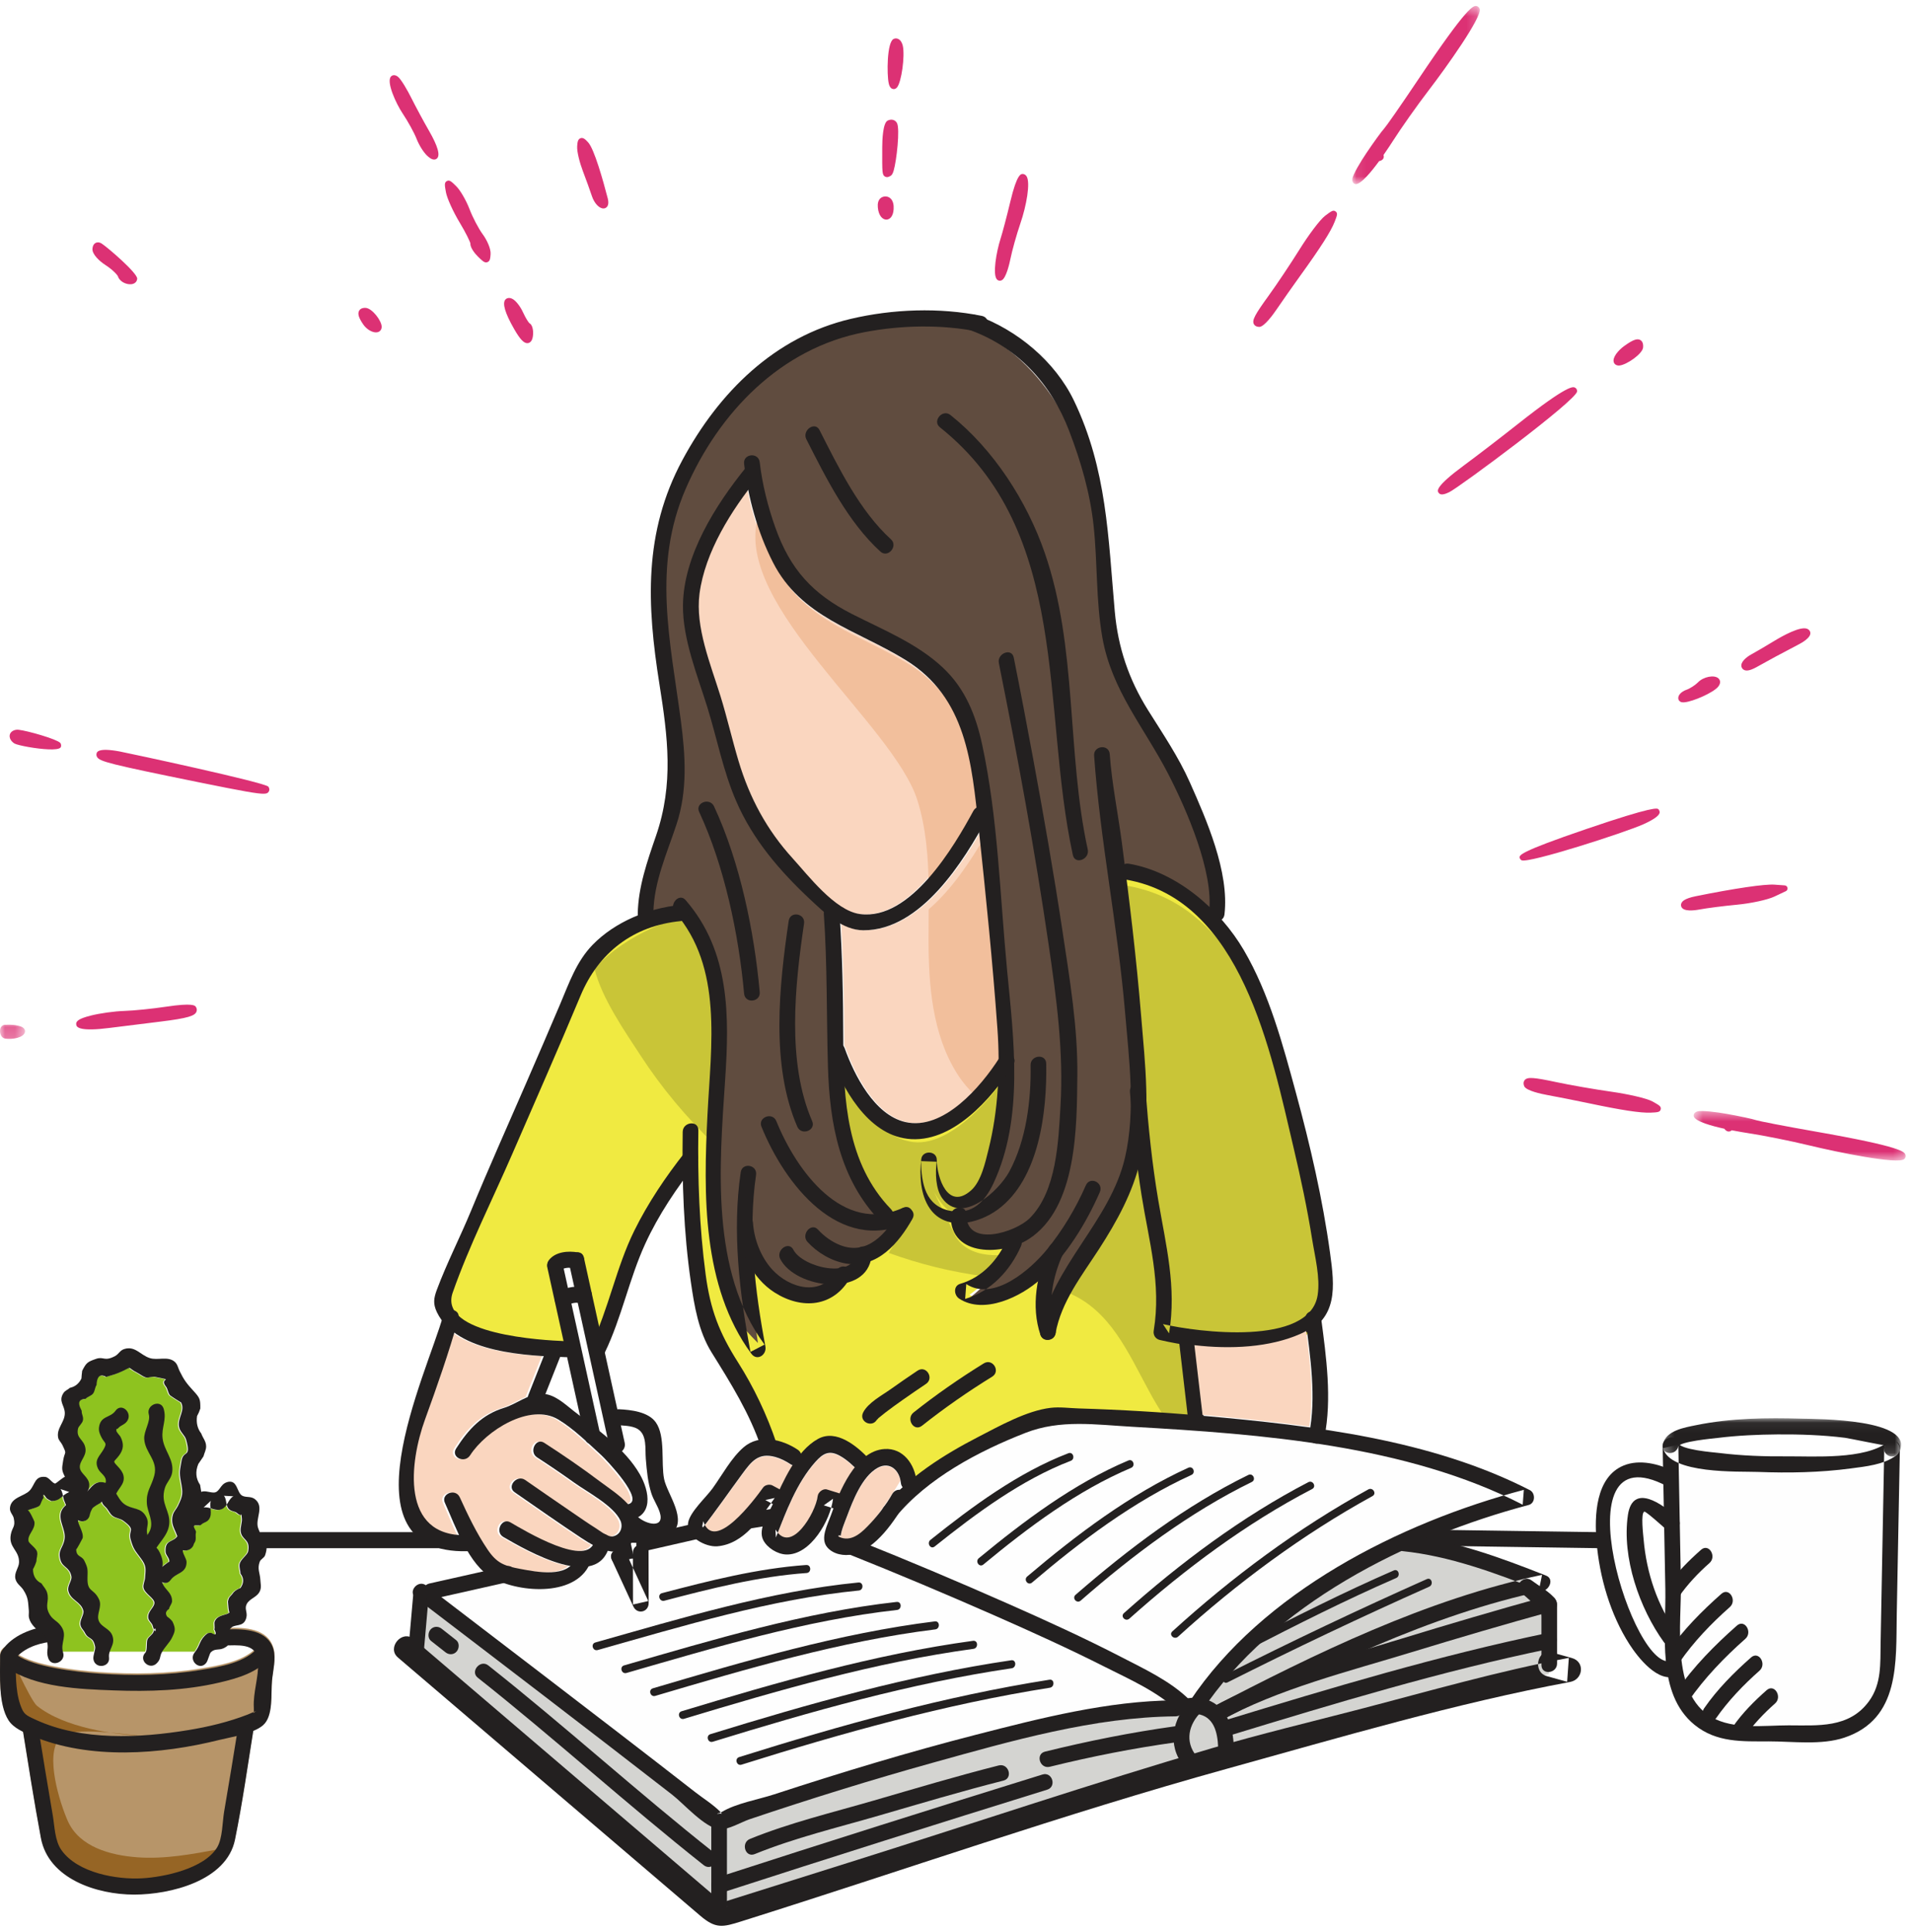<?xml version="1.0" encoding="UTF-8"?>
<svg width="191px" height="193px" viewBox="0 0 191 193" version="1.1" xmlns="http://www.w3.org/2000/svg" xmlns:xlink="http://www.w3.org/1999/xlink">
    <title>Group 25@1.5x</title>
    <defs>
        <filter id="filter-1">
            <feColorMatrix in="SourceGraphic" type="matrix" values="0 0 0 0 1 0 0 0 0 0.411 0 0 0 0 0.457 0 0 0 1 0"></feColorMatrix>
        </filter>
        <polygon id="path-2" points="0 0.238 2.499 0.238 2.499 1.662 0 1.662"></polygon>
        <polygon id="path-4" points="0.089 0.481 12.826 0.481 12.826 18.27 0.089 18.27"></polygon>
        <polygon id="path-6" points="0.591 0.46 21.768 0.46 21.768 5.4 0.591 5.4"></polygon>
        <polygon id="path-8" points="0.296 0.06 24.125 0.06 24.125 3.885 0.296 3.885"></polygon>
    </defs>
    <g id="Page-1" stroke="none" stroke-width="1" fill="none" fill-rule="evenodd">
        <g id="治療家_LP_1280_PC_学生" transform="translate(-923, -825)">
            <g id="Group-6" transform="translate(110, 621)">
                <g id="Group-Copy-2" transform="translate(750, 192)">
                    <g id="Group-25" transform="translate(63, 12)">
                        <g id="Group-52" filter="url(#filter-1)">
                            <g>
                                <path d="M6.006,74.196 C5.617,73.819 2.776,72.999 1.859,72.897 C1.438,72.851 1.051,73.067 0.978,73.391 C0.907,73.707 1.097,74.061 1.449,74.27 C1.599,74.36 2.169,74.501 2.861,74.622 C4.124,74.843 5.793,75 6.052,74.663 C6.146,74.54 6.117,74.304 6.006,74.196" id="Fill-1" fill="#DC3174"></path>
                                <g id="Group-5" transform="translate(0, 102.119)">
                                    <mask id="mask-3" fill="white">
                                        <use xlink:href="#path-2"></use>
                                    </mask>
                                    <g id="Clip-4"></g>
                                    <path d="M0.473,0.249 L0.473,0.249 C0.21,0.267 0.024,0.486 0.002,0.807 C-0.022,1.147 0.138,1.547 0.484,1.622 C0.501,1.625 0.517,1.629 0.535,1.632 C1.161,1.742 2.36,1.554 2.489,0.981 C2.518,0.854 2.484,0.725 2.394,0.62 C2.074,0.245 0.997,0.213 0.473,0.249" id="Fill-3" fill="#DC3174" mask="url(#mask-3)"></path>
                                </g>
                                <path d="M11.962,75.065 C9.79,74.661 9.678,75.122 9.643,75.278 C9.616,75.401 9.637,75.521 9.706,75.628 C9.988,76.063 10.834,76.309 19.918,78.153 C22.111,78.598 23.586,78.889 24.587,79.064 C26.523,79.403 26.685,79.312 26.843,79.076 C26.899,78.993 26.968,78.819 26.809,78.582 C26.533,78.169 13.056,75.278 11.962,75.065" id="Fill-6" fill="#DC3174"></path>
                                <path d="M10.172,24.339 C9.897,24.158 9.689,24.197 9.562,24.259 C9.429,24.325 9.262,24.484 9.236,24.863 C9.201,25.375 9.887,26.06 10.539,26.478 C11.228,26.922 11.734,27.449 11.793,27.631 C11.953,28.126 12.604,28.435 13.096,28.392 C13.109,28.391 13.119,28.39 13.131,28.388 C13.464,28.348 13.684,28.137 13.705,27.841 C13.745,27.287 10.784,24.74 10.172,24.339" id="Fill-8" fill="#DC3174"></path>
                                <path d="M16.592,100.559 C15.228,100.764 13.358,100.953 12.424,100.981 C11.441,101.01 9.952,101.218 9.032,101.455 C7.929,101.739 7.544,101.984 7.616,102.361 C7.636,102.46 7.677,102.672 8.25,102.772 C8.712,102.853 9.519,102.862 10.937,102.68 C12.22,102.517 14.443,102.241 15.961,102.056 C18.856,101.705 19.447,101.459 19.618,101.072 C19.661,100.976 19.708,100.779 19.548,100.552 C19.477,100.454 19.263,100.156 16.592,100.559" id="Fill-10" fill="#DC3174"></path>
                                <path d="M36.523,30.753 C36.13,30.738 35.953,30.897 35.874,31.038 C35.707,31.338 35.83,31.746 36.284,32.406 C36.627,32.905 37.199,33.237 37.62,33.199 C37.663,33.196 37.705,33.189 37.744,33.177 C37.976,33.109 38.118,32.917 38.127,32.664 C38.146,32.051 37.175,30.787 36.523,30.753" id="Fill-12" fill="#DC3174"></path>
                                <path d="M41.059,9.727 C40.748,9.108 40.067,7.875 39.708,7.633 C39.35,7.392 39.126,7.572 39.067,7.632 C38.553,8.144 39.559,10.345 40.221,11.333 C40.745,12.114 41.376,13.261 41.6,13.835 C41.86,14.506 42.32,15.238 42.693,15.573 C42.822,15.691 43.12,15.961 43.408,15.936 C43.485,15.93 43.561,15.901 43.633,15.843 C44.008,15.54 43.742,14.596 42.841,13.039 C42.325,12.145 41.526,10.659 41.059,9.727" id="Fill-14" fill="#DC3174"></path>
                                <path d="M46.908,20.901 C46.576,20.026 45.975,18.99 45.567,18.592 C45.099,18.135 44.906,17.939 44.638,18.087 C44.37,18.23 44.418,18.498 44.549,19.213 C44.658,19.808 45.273,21.16 45.918,22.229 C46.552,23.277 46.971,24.171 46.991,24.33 C46.962,24.75 47.473,25.367 47.748,25.634 C48.146,26.023 48.357,26.23 48.586,26.21 C48.621,26.207 48.657,26.198 48.694,26.184 C48.958,26.084 48.978,25.806 49.008,25.386 C49.045,24.835 48.641,23.973 48.222,23.404 C47.816,22.854 47.214,21.708 46.908,20.901" id="Fill-16" fill="#DC3174"></path>
                                <path d="M52.258,31.221 C51.994,30.64 51.513,29.97 51.104,29.815 C50.748,29.681 50.551,29.848 50.484,29.926 C50.162,30.303 50.457,31.293 51.361,32.868 C51.955,33.902 52.342,34.309 52.712,34.277 C52.734,34.275 52.756,34.272 52.779,34.266 C53.197,34.17 53.239,33.593 53.254,33.375 C53.278,33.024 53.196,32.44 52.887,32.283 C52.805,32.218 52.525,31.808 52.258,31.221" id="Fill-18" fill="#DC3174"></path>
                                <path d="M58.754,14.224 C58.509,13.957 58.272,13.706 57.992,13.806 C57.707,13.905 57.683,14.248 57.657,14.611 C57.62,15.15 57.917,16.276 58.216,17.062 C58.549,17.936 58.949,19.045 59.128,19.587 C59.376,20.334 59.892,20.86 60.32,20.822 C60.351,20.82 60.382,20.814 60.412,20.805 C60.566,20.759 60.906,20.572 60.712,19.82 C60.243,18.015 59.366,14.889 58.754,14.224" id="Fill-20" fill="#DC3174"></path>
                                <path d="M89.723,3.889 C89.571,3.818 89.405,3.82 89.258,3.896 L89.258,3.896 C88.587,4.245 88.591,7.463 88.774,8.297 C88.805,8.441 88.902,8.881 89.259,8.898 C89.274,8.899 89.292,8.899 89.31,8.897 C89.397,8.89 89.508,8.851 89.611,8.727 C90.054,8.201 90.413,5.597 90.185,4.57 C90.111,4.24 89.943,3.992 89.723,3.889" id="Fill-22" fill="#DC3174"></path>
                                <path d="M88.675,12.043 C88.194,12.277 88.134,13.977 88.131,14.698 L88.131,14.793 C88.122,17.262 88.121,17.465 88.405,17.636 C88.485,17.684 88.562,17.697 88.637,17.691 C88.751,17.681 88.859,17.624 88.953,17.574 C89.091,17.499 89.182,17.351 89.273,17.042 C89.564,16.056 89.921,12.861 89.6,12.285 C89.423,11.964 89.044,11.861 88.675,12.043" id="Fill-24" fill="#DC3174"></path>
                                <path d="M88.493,19.625 C88.202,19.61 88.021,19.733 87.92,19.837 C87.733,20.03 87.656,20.325 87.691,20.714 C87.766,21.564 88.174,21.94 88.545,21.938 C88.559,21.937 88.573,21.936 88.587,21.935 C88.892,21.909 89.219,21.626 89.27,20.901 C89.3,20.456 89.21,20.1 89.01,19.874 C88.875,19.722 88.696,19.636 88.493,19.625" id="Fill-26" fill="#DC3174"></path>
                                <path d="M99.913,28.038 C99.967,28.033 100.021,28.018 100.074,27.992 C100.527,27.764 100.858,26.239 100.92,25.934 C101.104,25.025 101.554,23.414 101.923,22.343 C102.544,20.54 102.957,18.213 102.542,17.597 C102.452,17.464 102.321,17.386 102.173,17.378 C101.998,17.371 101.588,17.346 100.926,20.144 C100.593,21.545 100.149,23.227 99.936,23.894 C99.548,25.112 99.109,27.506 99.619,27.942 C99.703,28.015 99.807,28.048 99.913,28.038" id="Fill-28" fill="#DC3174"></path>
                                <path d="M132.377,21.55 C131.835,21.959 130.659,23.567 129.837,24.887 C128.933,26.335 127.542,28.417 126.735,29.53 C125.343,31.451 125.065,31.98 125.249,32.362 C125.336,32.544 125.513,32.642 125.777,32.655 C125.79,32.656 125.804,32.655 125.819,32.654 C126.313,32.611 127.172,31.427 127.525,30.909 C128.146,29.999 129.176,28.531 129.872,27.567 C131.919,24.732 132.951,23.115 133.323,22.16 C133.566,21.536 133.659,21.302 133.423,21.123 C133.184,20.945 132.998,21.085 132.377,21.55" id="Fill-30" fill="#DC3174"></path>
                                <g id="Group-34" transform="translate(135, 0.119)">
                                    <mask id="mask-5" fill="white">
                                        <use xlink:href="#path-4"></use>
                                    </mask>
                                    <g id="Clip-33"></g>
                                    <path d="M0.348,18.255 C0.387,18.269 0.43,18.273 0.477,18.269 C1.002,18.223 1.964,17.072 2.769,15.975 C2.945,15.939 3.092,15.866 3.173,15.74 C3.246,15.625 3.248,15.492 3.207,15.363 C3.656,14.721 4.002,14.183 4.099,14.031 C4.94,12.709 6.563,10.409 7.719,8.903 C9.48,6.607 13.044,1.602 12.816,0.783 C12.771,0.624 12.653,0.515 12.5,0.489 C12.185,0.441 11.668,0.366 6.682,7.808 C4.895,10.475 3.477,12.5 3.274,12.718 C3.015,12.998 2.239,14.069 1.506,15.156 C0.966,15.954 0.146,17.303 0.095,17.747 C0.052,18.109 0.258,18.222 0.348,18.255" id="Fill-32" fill="#DC3174" mask="url(#mask-5)"></path>
                                </g>
                                <path d="M165.084,110.029 C164.492,109.698 162.544,109.275 161.005,109.057 C159.315,108.816 156.847,108.388 155.503,108.1 C153.183,107.605 152.587,107.566 152.311,107.888 C152.181,108.041 152.163,108.243 152.257,108.489 C152.262,108.502 152.269,108.514 152.275,108.527 C152.515,108.962 153.945,109.267 154.563,109.381 C155.646,109.581 157.405,109.928 158.568,110.173 C161.989,110.898 163.885,111.187 164.91,111.141 C165.579,111.111 165.829,111.1 165.897,110.812 C165.964,110.521 165.76,110.408 165.084,110.029" id="Fill-35" fill="#DC3174"></path>
                                <g id="Group-39" transform="translate(168.6, 110.519)">
                                    <mask id="mask-7" fill="white">
                                        <use xlink:href="#path-6"></use>
                                    </mask>
                                    <g id="Clip-38"></g>
                                    <path d="M0.592,0.94 C0.595,0.982 0.608,1.022 0.63,1.063 C0.884,1.525 2.327,1.939 3.656,2.231 C3.76,2.377 3.887,2.481 4.035,2.504 C4.169,2.525 4.291,2.473 4.393,2.384 C5.162,2.534 5.794,2.633 5.972,2.66 C7.522,2.893 10.282,3.446 12.127,3.894 C14.939,4.575 20.959,5.807 21.616,5.267 C21.743,5.162 21.795,5.009 21.755,4.859 C21.673,4.55 21.531,4.048 12.708,2.503 C9.546,1.948 7.121,1.472 6.838,1.375 C6.478,1.252 5.184,0.975 3.894,0.745 C2.945,0.575 1.38,0.37 0.953,0.503 C0.605,0.61 0.584,0.844 0.592,0.94" id="Fill-37" fill="#DC3174" mask="url(#mask-7)"></path>
                                </g>
                                <path d="M151.588,42.386 C149.95,43.682 147.552,45.522 146.241,46.489 C143.351,48.623 143.583,49.015 143.695,49.203 C143.787,49.358 143.94,49.399 144.11,49.385 C144.334,49.366 144.589,49.248 144.773,49.162 C145.687,48.74 157.479,40.003 157.544,39.098 C157.554,38.936 157.48,38.797 157.345,38.725 C157.144,38.618 156.666,38.371 151.588,42.386" id="Fill-40" fill="#DC3174"></path>
                                <path d="M161.678,36.513 L161.678,36.513 C161.707,36.514 161.738,36.514 161.771,36.511 C162.5,36.447 164.094,35.337 164.138,34.702 C164.147,34.564 164.177,34.142 163.857,33.962 C163.545,33.788 163.117,33.944 162.281,34.54 C161.643,34.996 161.069,35.701 161.205,36.167 C161.264,36.371 161.441,36.5 161.678,36.513 L161.678,36.513 Z" id="Fill-42" fill="#DC3174"></path>
                                <path d="M169.618,68.162 C169.355,68.433 168.809,68.787 168.473,68.9 C167.99,69.066 167.548,69.457 167.672,69.863 C167.692,69.931 167.767,70.096 168.004,70.146 C168.589,70.267 170.545,69.48 171.366,68.846 C171.469,68.767 171.555,68.69 171.617,68.617 C171.936,68.245 171.85,67.93 171.662,67.76 C171.25,67.385 170.162,67.595 169.618,68.162" id="Fill-44" fill="#DC3174"></path>
                                <path d="M165.424,81.639 C165.651,81.464 165.774,81.305 165.792,81.163 C165.806,81.058 165.74,80.894 165.657,80.827 C165.545,80.737 165.248,80.498 158.504,82.798 C151.637,85.14 151.731,85.439 151.821,85.727 C151.847,85.811 151.925,85.898 152.005,85.934 C152.717,86.257 162.292,83.179 164.185,82.327 C164.741,82.076 165.155,81.847 165.424,81.639" id="Fill-46" fill="#DC3174"></path>
                                <path d="M180.52,62.807 C179.833,62.545 178.136,63.477 177.186,64.055 C176.428,64.517 175.404,65.117 174.904,65.392 C174.488,65.621 173.823,66.136 173.971,66.621 C174.014,66.767 174.118,66.877 174.259,66.935 C174.433,67.003 174.749,67.045 175.508,66.617 C176.555,66.024 177.892,65.305 179.716,64.351 C179.878,64.267 180.13,64.124 180.353,63.951 C180.66,63.714 180.919,63.418 180.831,63.132 C180.785,62.981 180.674,62.866 180.52,62.807" id="Fill-48" fill="#DC3174"></path>
                                <path d="M177.266,88.367 C176.294,88.296 173.28,88.739 169.402,89.523 C168.232,89.759 168.053,90.062 167.993,90.162 C167.923,90.28 167.905,90.414 167.944,90.538 C168.115,91.099 169.272,90.944 169.762,90.851 C170.507,90.711 172.201,90.495 173.536,90.369 C174.912,90.239 176.573,89.879 177.238,89.566 L178.394,89.02 C178.414,89.01 178.433,89 178.451,88.986 C178.54,88.917 178.585,88.803 178.564,88.689 C178.538,88.553 178.425,88.451 178.286,88.441 L177.266,88.367 Z" id="Fill-50" fill="#DC3174"></path>
                            </g>
                        </g>
                        <g id="Group-246" transform="translate(0, 31)">
                            <path d="M19.294,123.179 C19.323,123.149 19.352,123.12 19.37,123.087 C19.566,122.74 19.403,122.437 19.496,122.086 C19.541,121.916 19.205,121.568 19.297,121.432 C19.387,121.296 19.866,121.465 20.001,121.328 C20.258,121.067 20.586,121.098 20.81,120.754 C21.028,120.418 20.984,120.043 20.949,119.671 C21.337,119.784 21.722,119.939 22.117,119.741 C22.313,119.642 22.449,119.482 22.566,119.307 C22.606,119.469 22.663,119.623 22.776,119.744 C23.033,120.014 23.365,119.949 23.6,120.153 C23.928,120.438 24.022,120.35 24.046,120.284 C24.044,120.338 24.048,120.453 24.077,120.677 C24.126,121.053 23.916,121.547 23.962,121.97 C24.06,122.884 24.936,122.71 24.712,123.96 C24.642,124.357 23.944,124.751 23.852,125.265 C23.795,125.582 23.94,125.892 23.944,126.203 C24.293,126.659 24.292,127.138 23.941,127.64 C23.674,127.731 23.444,127.874 23.251,128.07 C22.949,128.519 22.777,128.47 22.687,128.999 C22.691,128.973 22.756,130.232 22.866,130.044 C22.664,130.39 21.668,130.248 21.367,130.978 C21.286,131.173 21.409,131.61 21.33,131.767 C21.584,132.277 21.491,132.399 21.049,132.133 C20.913,132.11 20.78,132.123 20.65,132.17 C19.844,132.778 19.967,133.25 19.429,133.983 L16.134,133.983 C16.39,133.55 16.864,133.067 17.069,132.661 C17.43,131.945 17.492,131.725 17.146,130.987 C17.002,130.796 16.828,130.637 16.625,130.505 C16.407,130.203 16.469,129.943 16.81,129.727 C16.823,129.485 17.105,129.229 17.106,128.938 C17.111,128.065 16.327,127.788 16.106,127.049 C16.379,127.201 16.719,127.18 16.97,126.827 C17.494,126.091 18.552,126.209 18.556,125.042 C18.556,124.707 18.095,124.099 18.193,123.864 C18.618,123.991 19.202,123.734 19.294,123.179" id="Fill-1" fill="#8EC31F"></path>
                            <path d="M7.708,111.731 C7.765,111.456 8.142,111.215 8.203,110.886 C8.274,110.503 8.062,110.309 8.078,109.938 C8.05,109.877 8.021,109.816 7.992,109.755 C7.664,109.112 7.823,108.773 8.469,108.742 C8.653,108.529 9.031,108.458 9.216,108.214 C9.407,107.962 9.393,107.611 9.563,107.364 C9.567,107.294 9.572,107.225 9.577,107.156 C9.656,106.443 9.975,106.242 10.534,106.552 C11.262,106.328 11.463,106.298 12.161,105.974 C13.201,105.49 12.553,105.588 13.615,106.127 C13.897,106.27 14.121,106.467 14.419,106.583 C14.708,106.694 15.095,106.489 15.371,106.544 C17.519,106.968 15.737,106.586 16.495,107.515 C16.678,107.74 16.691,108.131 16.893,108.382 C16.94,108.44 18.027,109.138 18.002,109.092 C18.45,109.916 17.639,110.629 17.8,111.526 C17.899,112.079 18.382,112.346 18.515,112.829 C19.038,114.735 18.235,113.788 18.047,114.969 C17.9,115.89 17.799,116.012 17.983,116.981 C18.211,118.186 18.197,118.398 17.689,119.443 C17.532,119.766 17.288,119.963 17.183,120.343 C16.933,121.25 17.401,121.78 17.63,122.476 C17.171,123.106 16.385,122.784 16.458,124.027 C16.479,124.394 16.916,124.691 16.816,125.05 C16.846,124.942 16.449,125.251 16.147,125.501 C16.193,125.117 16.184,124.756 15.886,124.116 C15.323,122.903 14.996,124.261 14.615,122.198 C14.498,121.563 14.862,121.215 14.548,120.578 C14.026,119.519 13.145,119.843 12.333,119.254 C11.527,118.67 11.396,117.288 10.282,117.089 C9.451,116.94 9.142,117.453 8.674,117.948 C8.768,117.777 8.836,117.587 8.835,117.347 C8.829,116.554 7.949,116.249 7.895,115.602 C7.841,114.956 8.55,114.504 8.46,113.74 C8.347,112.766 7.498,112.75 7.708,111.731" id="Fill-3" fill="#8EC31F"></path>
                            <path d="M8.175,122.656 C8.3,122.084 7.69,121.264 7.712,120.869 C8.132,121.102 8.772,120.964 8.887,120.334 C8.934,120.077 9.049,119.865 9.159,119.653 C9.352,119.509 9.504,119.4 9.56,119.37 C10.563,118.845 9.696,118.857 10.467,119.554 C10.728,119.79 10.862,120.194 11.156,120.425 C11.475,120.678 11.911,120.683 12.212,120.903 C13.587,121.908 12.684,121.789 12.979,122.817 C13.254,123.776 13.405,123.885 13.991,124.676 C14.556,125.439 14.475,125.671 14.408,126.638 C14.388,126.94 14.186,127.305 14.256,127.621 C14.388,128.204 15.321,128.648 15.342,129.102 C15.366,129.588 14.606,129.982 14.736,130.664 C14.788,130.937 15.096,131.141 15.165,131.38 C15.226,131.595 15.275,131.729 15.316,131.817 C15.295,131.872 15.273,131.94 15.247,132.041 C15.198,132.239 14.792,132.507 14.672,132.732 C14.523,133.013 14.638,133.659 14.508,133.983 L10.885,133.983 C11.049,133.496 11.383,133.077 11.146,132.404 C10.889,131.674 10.047,131.566 9.787,130.921 C9.511,130.232 10.173,129.511 9.798,128.743 C9.25,127.624 8.621,128.105 8.659,126.612 C8.68,125.763 8.708,125.656 8.344,124.916 C8.074,124.367 7.554,124.589 7.527,123.77 C7.531,123.899 8.172,122.672 8.175,122.656" id="Fill-5" fill="#8EC31F"></path>
                            <path d="M5.975,131.392 C5.567,130.859 5.131,130.809 4.806,130.147 C4.401,129.326 4.845,128.978 4.639,128.155 C4.537,127.751 4.274,127.529 4.06,127.178 C3.498,126.904 3.217,126.431 3.215,125.76 C3.356,125.509 3.469,125.246 3.554,124.972 C3.557,124.64 3.705,124.356 3.62,124.02 C3.524,123.637 2.813,123.199 2.768,122.946 C2.648,122.276 3.454,121.823 3.361,121.031 C3.355,120.982 2.867,119.871 2.693,119.888 C2.874,119.771 3.684,119.616 3.877,119.399 C4.015,119.244 4.125,118.732 4.269,118.66 C4.18,118.217 4.282,118.223 4.576,118.679 C4.723,118.787 4.879,118.878 5.046,118.95 C5.668,118.953 5.9,118.699 6.211,118.44 C6.261,118.686 6.313,118.933 6.443,119.134 C6.457,119.216 6.478,119.293 6.513,119.361 C6.31,119.529 6.146,119.721 6.054,119.949 C5.682,120.86 6.505,121.789 6.371,122.726 C6.237,123.67 5.637,123.823 5.974,124.887 C6.196,125.591 6.881,125.564 7.052,126.475 C7.133,126.907 6.623,127.391 6.743,127.92 C6.959,128.873 8.018,128.987 8.247,129.915 C8.336,130.277 7.851,130.869 7.957,131.339 C8.04,131.705 8.226,131.763 8.409,132.123 C8.771,132.841 9.219,132.436 9.425,133.515 C9.446,133.622 9.409,133.795 9.363,133.983 L6.195,133.983 C5.963,133.047 6.714,132.356 5.975,131.392" id="Fill-7" fill="#8EC31F"></path>
                            <path d="M97.147,50.011 C95.265,53.481 90.889,60.994 85.819,60.304 C83.322,59.963 80.658,56.451 79.109,54.75 C76.519,51.908 74.798,48.7 73.695,45.021 C73.051,42.869 72.555,40.682 71.89,38.533 C70.907,35.364 69.357,31.651 69.796,28.306 C70.278,24.625 72.38,20.958 74.661,17.929 C75.166,20.44 75.983,22.919 77.129,25.17 C79.925,30.659 85.435,31.888 90.359,34.913 C95.831,38.275 96.818,43.86 97.464,49.682 C97.342,49.752 97.231,49.857 97.147,50.011" id="Fill-9" fill="#FAD6BF"></path>
                            <path d="M90.516,81.078 C87.448,80.36 85.445,76.428 84.471,73.703 C84.436,73.607 84.389,73.53 84.336,73.463 C84.334,73.244 84.332,73.026 84.331,72.808 C84.321,68.951 84.25,65.093 84.015,61.244 C84.738,61.649 85.512,61.92 86.337,61.923 C91.476,61.947 95.453,56.394 97.903,52.148 C98.596,58.661 99.264,65.232 99.73,71.763 C99.802,72.764 99.843,73.776 99.85,74.789 C98,77.646 94.281,81.958 90.516,81.078" id="Fill-11" fill="#FAD6BF"></path>
                            <path d="M97.917,50.134 C97.271,44.312 96.284,38.727 90.812,35.365 C85.887,32.341 80.378,31.111 77.582,25.622 C76.801,24.09 76.177,22.451 75.697,20.769 C73.316,29.502 89.271,41.381 91.645,48.947 C92.518,51.729 92.731,54.638 92.77,57.568 C94.902,55.28 96.601,52.303 97.6,50.463 C97.683,50.309 97.795,50.203 97.917,50.134" id="Fill-13" fill="#F2BF9C"></path>
                            <path d="M100.183,72.215 C99.717,65.684 99.049,59.113 98.355,52.6 C96.964,55.01 95.081,57.84 92.773,59.833 C92.767,60.823 92.756,61.813 92.756,62.798 C92.759,67.45 93.135,72.33 95.621,76.262 C96.167,77.127 96.851,77.92 97.623,78.62 C98.705,77.514 99.629,76.282 100.302,75.241 C100.296,74.228 100.255,73.216 100.183,72.215" id="Fill-15" fill="#F2BF9C"></path>
                            <path d="M187.865,132.818 C187.826,134.853 187.976,136.901 186.689,138.652 C184.705,141.348 181.598,141.043 178.674,141.043 C176.23,141.043 173.189,141.491 170.985,140.227 C166.853,137.856 167.988,130.789 167.913,126.782 C167.838,122.802 167.764,118.822 167.69,114.841 C170.026,115.84 174.218,115.677 175.59,115.729 C178.686,115.847 181.821,115.79 184.896,115.38 C185.933,115.241 187.146,115.108 188.204,114.718 C188.138,118.225 188.073,121.732 188.007,125.239 C187.959,127.765 187.912,130.291 187.865,132.818" id="Fill-17" fill="#FEFEFE"></path>
                            <path d="M27.313,133.591 C26.734,131.643 24.428,131.547 22.752,131.608 C21.757,131.644 21.813,133.245 22.843,133.208 C23.97,133.168 24.918,133.204 25.416,133.785 C24.072,135.017 21.741,135.388 20.094,135.659 C16.748,136.208 13.285,136.261 9.909,136.025 C7.476,135.854 3.386,135.348 1.725,134.202 C1.675,134.167 1.623,134.139 1.571,134.117 C1.539,133.101 0.006,133.288 0.011,134.289 C0.02,136.125 -0.186,139.1 0.858,140.699 C1.19,141.207 1.733,141.558 2.303,141.84 C2.871,145.382 3.426,148.929 4.086,152.455 C4.847,156.521 9.666,158.101 13.399,158.1 C17.008,158.1 22.636,156.728 23.474,152.622 C24.208,149.025 24.725,145.372 25.303,141.747 C25.684,141.588 26.024,141.403 26.279,141.181 C27.333,140.261 27.045,138.049 27.173,136.724 C27.263,135.789 27.591,134.525 27.313,133.591" id="Fill-19" fill="#B79569"></path>
                            <path d="M21.851,153.716 C19.162,154.22 16.437,154.727 13.708,154.524 C11.016,154.324 7.926,153.489 6.775,150.904 C6.007,149.181 4.417,144.28 5.994,142.586 C7.198,141.292 12.97,142.379 14.75,142.426 C11.372,142.297 6.427,141.579 3.688,139.387 C3.05,138.877 0.537,133.448 0.775,133.391 C0.405,133.479 0.16,133.775 0.162,134.182 C0.171,135.876 -0.016,137.706 0.46,139.355 C0.964,141.102 2.429,141.447 3.15,142.916 C5.521,147.75 2.757,155.383 9.753,156.929 C12.036,157.435 14.829,157.325 17.122,156.93 C18.153,156.752 19.113,156.396 19.971,155.786 C20.392,155.487 21.541,153.773 21.851,153.716" id="Fill-21" fill="#966525"></path>
                            <path d="M68.22,59.171 C68.22,59.171 60.141,61.365 57.779,66.968 C55.416,72.57 45.436,95.52 45.436,95.52 C45.436,95.52 43.214,98.986 45.613,101.07 C48.01,103.153 56.814,103.633 56.814,103.633 L55.429,95.015 L57.271,94.845 L59.948,102.945 L63.381,93.201 L68.709,84.585 C68.709,84.585 69.266,98.287 70.238,100.447 C71.211,102.607 76.472,112.734 76.472,112.734 L79.872,114.831 L83.294,112.961 L86.534,115.305 L89.488,114.587 L91.189,117.131 L105.141,109.987 L119.523,110.928 L118.596,102.575 C118.596,102.575 127.776,103.89 130.881,100.65 C130.881,100.65 132.569,98.423 132.366,97.039 C132.164,95.655 130.071,81.408 128.924,77.732 C127.776,74.055 126.021,66.724 123.591,63.741 C121.161,60.758 118.191,56.91 112.049,56.033 L113.871,81.719 C113.871,81.719 112.344,88.973 109.935,91.875 C107.526,94.777 104.514,101.122 104.514,101.122 L104.856,95.12 C104.856,95.12 99.524,100.011 96.843,98.339 C96.843,98.339 100.834,95.547 101.143,92.867 C101.143,92.867 96.523,93.912 95.207,90.632 L93.24,86.582 C93.24,86.582 95.849,91.808 98.279,87.353 C100.709,82.898 100.573,75.065 100.573,75.065 C100.573,75.065 95.708,82.296 91.189,81.719 C86.669,81.143 83.429,73.651 83.429,73.651 C83.429,73.651 83.429,84.383 86.534,87.893 C89.639,91.403 89.909,90.593 89.909,90.593 C89.909,90.593 88.485,94.64 86.126,94.54 C86.126,94.54 85.379,96.127 83.594,96.397 C83.594,96.397 82.516,98.593 80.441,98.339 C78.366,98.085 74.32,93.201 74.32,93.201 L75.464,102.337 C75.464,102.337 73.088,100.34 71.846,92.867 C70.604,85.395 71.846,76.147 71.846,76.147 C71.846,76.147 72.796,68.871 70.946,64.668 C69.097,60.465 68.22,59.171 68.22,59.171" id="Fill-23" fill="#F0EA41"></path>
                            <path d="M100,96.691 C100.586,95.917 101.046,95.065 101.143,94.224 C101.143,94.224 96.523,95.268 95.207,91.988 L93.24,87.938 C93.24,87.938 95.849,93.164 98.279,88.709 C100.709,84.254 100.573,76.421 100.573,76.421 C100.573,76.421 95.708,83.653 91.189,83.076 C86.669,82.499 83.429,75.008 83.429,75.008 C83.429,75.008 83.429,85.739 86.534,89.249 C89.639,92.759 89.909,91.949 89.909,91.949 C89.909,91.949 89.503,93.093 88.771,94.149 C91.861,95.267 95.066,96.065 98.339,96.492 C98.888,96.564 99.443,96.627 100,96.691" id="Fill-25" fill="#C9C537"></path>
                            <path d="M71.37,83.307 C71.52,79.934 71.846,77.504 71.846,77.504 C71.846,77.504 72.796,70.227 70.946,66.025 C69.097,61.822 68.22,60.527 68.22,60.527 C68.22,60.527 62.631,62.048 59.391,65.784 C60.117,68.741 62.471,72.103 63.998,74.447 C66.096,77.669 68.582,80.644 71.37,83.307" id="Fill-27" fill="#C9C537"></path>
                            <path d="M118.596,103.932 C118.596,103.932 127.776,105.247 130.881,102.007 C130.881,102.007 132.569,99.78 132.366,98.395 C132.164,97.012 130.071,82.765 128.924,79.088 C127.776,75.412 126.021,68.081 123.591,65.097 C121.161,62.114 118.191,58.267 112.049,57.389 L113.871,83.076 C113.871,83.076 112.344,90.329 109.935,93.232 C108.891,94.49 107.733,96.396 106.756,98.151 C107.252,98.368 107.734,98.616 108.196,98.913 C111.828,101.244 113.37,105.662 115.587,109.366 C116.167,110.335 116.811,111.264 117.508,112.152 L119.523,112.284 L118.596,103.932 Z" id="Fill-29" fill="#C9C537"></path>
                            <path d="M77.165,117.432 C76.881,117.28 76.424,117.369 76.232,117.638 C75.461,118.717 71.699,123.792 70.414,121.371 C71.695,119.708 72.893,117.981 74.138,116.291 C75.062,115.035 75.753,114.117 77.451,114.586 C77.994,114.737 78.519,115.007 78.986,115.32 C79.049,115.362 79.111,115.389 79.172,115.409 C78.679,116.185 78.255,117.021 77.882,117.817 C77.643,117.689 77.404,117.56 77.165,117.432" id="Fill-31" fill="#FAD6BF"></path>
                            <path d="M82.607,117.832 C82.214,117.71 81.727,118.109 81.683,118.49 C81.501,120.065 79.24,123.981 77.695,122.148 C78.655,119.699 79.696,117.045 81.456,115.075 C82.212,114.228 82.838,113.87 83.918,114.478 C84.449,114.778 84.941,115.189 85.387,115.625 C84.777,116.399 84.274,117.323 83.868,118.224 C83.448,118.093 83.027,117.963 82.607,117.832" id="Fill-33" fill="#FAD6BF"></path>
                            <path d="M86.97,121.192 C86.216,121.999 85.218,123.049 84.024,122.647 C83.414,122.442 83.993,122.345 83.981,122.487 C84.031,121.921 84.416,121.027 84.601,120.532 C85.188,118.97 86.106,116.552 87.655,115.679 C88.799,115.035 89.722,115.795 89.949,116.896 C89.315,117.988 87.769,120.337 86.97,121.192" id="Fill-35" fill="#FAD6BF"></path>
                            <path d="M42.054,128.632 L41.078,135.056 L71.493,160.152 L119.367,145.511 L123.996,143.689 L154.728,136.21 L154.728,129.204 L152.846,127.083 L141.065,122.934 L128.195,130.07 L119.101,139.685 C119.101,139.685 104.781,140.678 97.903,143.08 C91.025,145.482 71.702,151.062 71.702,151.062 L42.054,128.632 Z" id="Fill-37" fill="#D4D4D1"></path>
                            <path d="M42.4,127.973 L71.997,151.029 L99.629,142.611 L119.395,139.652 C119.395,139.652 125.576,132.893 128.49,130.037 C131.402,127.182 152.33,118.539 152.33,118.539 C152.33,118.539 139.47,112.568 125.7,111.773 L105.292,110.439 C105.292,110.439 91.885,116.56 90.117,118.539 C88.35,120.519 86.302,123.652 86.302,123.652 L84.516,123.336 L83.13,121.969 L83.67,120.861 L83.648,119.22 L82.475,119.038 L80.211,123.336 C80.211,123.336 77.825,124.05 77.19,122.54 L77.745,120.3 L74.553,121.326 C74.553,121.326 72.501,123.54 71.2,122.974 L69.9,122.409 L64.31,123.432 L64.453,128.985 L61.62,123.432 L58.38,125.127 C58.38,125.127 57.8,126.966 56.965,126.803 C56.13,126.639 49.555,125.899 49.555,125.899 L42.4,127.973 Z" id="Fill-39" fill="#FEFEFE"></path>
                            <path d="M52.569,108.376 C52.546,108.433 52.53,108.491 52.52,108.546 C51.715,108.882 50.935,109.391 50.162,109.626 C47.966,110.294 46.611,111.747 45.369,113.686 C44.81,114.56 46.211,115.23 46.763,114.367 C48.336,111.912 52.749,109.094 55.577,110.797 C57.128,111.732 58.572,113.175 59.905,114.391 C60.262,114.717 64.319,118.921 62.526,119.254 C61.715,118.346 60.547,117.598 59.698,116.959 C57.905,115.609 56.046,114.337 54.161,113.118 C53.323,112.576 52.615,114.035 53.451,114.575 C54.721,115.396 55.971,116.249 57.201,117.128 C58.479,118.04 61.118,119.426 61.781,120.898 C62.046,121.486 61.823,122.312 61.03,122.466 C60.856,122.499 60.649,122.443 60.438,122.348 C60.377,122.307 60.311,122.273 60.241,122.25 C59.896,122.062 59.559,121.805 59.342,121.669 C58.534,121.163 57.753,120.613 56.966,120.076 C55.393,119.004 53.828,117.922 52.265,116.835 C51.438,116.261 50.393,117.491 51.208,118.058 C53.424,119.598 55.638,121.145 57.887,122.637 C58.242,122.872 58.63,123.113 59.032,123.326 C57.846,125.321 52.025,121.785 50.786,121.068 C49.919,120.565 49.209,122.022 50.076,122.524 C51.369,123.273 54.296,124.989 56.773,125.424 C55.58,126.469 53.092,125.96 51.79,125.72 C50.16,125.42 49.429,125.144 48.515,123.794 C47.416,122.169 46.541,120.351 45.731,118.568 C45.304,117.63 43.828,118.203 44.242,119.116 C44.662,120.04 45.117,121.192 45.657,122.331 C39.86,121.93 40.766,114.888 42.26,110.781 C43.307,107.904 44.305,105.031 45.181,102.103 C47.506,103.814 51.188,104.285 54.12,104.464 C53.602,105.768 53.086,107.072 52.569,108.376" id="Fill-41" fill="#FAD6BF"></path>
                            <path d="M65.053,61.176 C65.053,61.176 64.238,59.865 65.053,55.449 C65.869,51.033 68.976,47.575 68.027,44.875 C67.078,42.174 65.97,30.526 65.863,25.704 C65.756,20.883 70.102,12.935 73.277,8.964 C76.451,4.994 87.172,-1.441 96.227,1.534 C105.283,4.509 108.526,15.569 108.526,15.569 C108.526,15.569 110.325,26.102 110.548,30.974 C110.771,35.847 116.218,43.823 116.218,43.823 C116.218,43.823 122.451,53.7 121.359,61.167 C121.359,61.167 116.488,56.079 111.898,56.484 L113.518,81.399 C113.518,81.399 112.67,87.366 111.677,89.816 C110.684,92.266 104.364,101.034 104.364,101.034 L104.364,94.992 C104.364,94.992 99.846,99.923 96.692,98.791 C96.692,98.791 101.021,95.459 100.992,93.319 C100.992,93.319 96.166,93.628 94.822,90.655 C94.822,90.655 100.423,87.805 100.423,75.924 C100.423,64.044 98.532,48.385 98.532,48.385 C98.532,48.385 98.52,37.71 89.076,33.057 C79.633,28.404 78.682,27.999 75.715,20.439 L74.604,16.254 L69.612,25.569 C69.612,25.569 68.833,32.378 70.858,38.761 C72.883,45.145 73.277,48.115 73.277,48.115 L78.172,55.449 L82.938,60.529 L83.443,80.685 C83.443,80.685 84.75,88.47 89.076,91.107 C89.076,91.107 88.457,94.041 85.378,94.348 C85.378,94.348 85.979,96.524 83.443,96.849 C83.443,96.849 82.967,99.058 80.291,98.791 C77.615,98.525 74.169,92.641 74.169,92.641 L75.715,103.147 C75.715,103.147 71.858,99.545 71.695,96.375 C71.533,93.204 71.128,81.399 71.128,81.399 C71.128,81.399 72.748,69.471 70.453,64.193 C68.158,58.915 68.07,59.623 68.07,59.623 L65.053,61.176 Z" id="Fill-43" fill="#604C3F"></path>
                            <path d="M74.534,15.675 C71.489,19.431 68.268,24.503 68.225,29.481 C68.196,32.86 69.666,36.442 70.659,39.644 C71.63,42.775 72.234,46.005 73.541,49.026 C75.207,52.879 77.885,55.989 80.928,58.839 C82.363,60.181 84.14,61.914 86.245,61.924 C91.997,61.949 96.295,54.986 98.624,50.692 C99.119,49.779 97.723,49.101 97.229,50.011 C95.347,53.481 90.971,60.994 85.902,60.304 C83.405,59.964 80.74,56.451 79.191,54.75 C76.601,51.908 74.88,48.7 73.778,45.021 C73.133,42.869 72.637,40.682 71.972,38.533 C70.99,35.363 69.439,31.651 69.878,28.306 C70.427,24.12 73.07,19.95 75.69,16.719 C76.334,15.924 75.194,14.862 74.534,15.675" id="Fill-45" fill="#232020"></path>
                            <path d="M74.331,15.325 C74.722,18.701 75.669,22.142 77.212,25.17 C80.008,30.659 85.517,31.889 90.442,34.913 C96.569,38.678 97.073,45.23 97.772,51.781 C98.48,58.415 99.162,65.11 99.638,71.763 C99.925,75.768 99.724,79.921 98.747,83.826 C98.436,85.068 98.025,87.006 97.008,87.906 C94.689,89.956 93.594,86.645 93.578,84.838 C93.571,83.927 92.136,83.882 92.03,84.777 C91.84,86.396 91.934,88.365 92.901,89.74 C94.503,92.017 97.739,91.242 99.673,89.821 C103.822,86.775 104.598,80.023 104.513,75.253 C104.495,74.207 102.933,74.389 102.951,75.4 C103.013,78.915 102.512,82.906 100.828,86.027 C99.792,87.948 96.074,91.42 94.118,88.682 C93.448,87.744 93.433,86.157 93.563,85.046 C93.048,85.026 92.531,85.005 92.016,84.985 C92.034,87.199 92.432,89.481 94.953,89.955 C97.128,90.363 98.382,89.039 99.247,87.19 C102.294,80.668 101.269,72.83 100.608,65.948 C99.888,58.459 99.705,50.809 98.125,43.432 C97.49,40.467 96.429,37.782 94.167,35.669 C91.591,33.262 88.215,31.911 85.116,30.335 C81.174,28.33 78.935,25.874 77.449,21.686 C76.706,19.596 76.149,17.385 75.893,15.178 C75.774,14.144 74.214,14.316 74.331,15.325" id="Fill-47" fill="#232020"></path>
                            <path d="M98.084,0.554 C93.838,-0.305 89.171,-0.134 84.978,0.854 C77.382,2.644 71.809,8.192 68.171,14.95 C64.266,22.205 64.621,29.434 65.87,37.311 C66.713,42.628 67.316,47.302 65.535,52.48 C64.665,55.007 63.756,57.581 63.708,60.281 C63.689,61.325 65.252,61.139 65.27,60.133 C65.325,57.09 66.634,54.206 67.574,51.367 C68.698,47.972 68.475,44.482 68.013,40.981 C66.957,33.003 65.152,25.552 68.494,17.837 C71.804,10.195 78.003,3.773 86.353,2.18 C90.049,1.475 94.066,1.39 97.77,2.139 C98.745,2.336 99.082,0.756 98.084,0.554" id="Fill-49" fill="#232020"></path>
                            <path d="M82.296,60.28 C82.652,65.371 82.56,70.461 82.708,75.557 C82.873,81.227 83.876,86.797 87.949,91.006 C88.655,91.737 89.695,90.496 89.005,89.784 C84.583,85.214 84.253,78.828 84.238,72.808 C84.227,68.581 84.154,64.351 83.858,60.133 C83.786,59.091 82.224,59.268 82.296,60.28" id="Fill-51" fill="#232020"></path>
                            <path d="M78.786,60.988 C77.833,67.448 76.981,75.411 79.645,81.541 C80.057,82.488 81.533,81.912 81.134,80.993 C78.582,75.122 79.407,67.443 80.32,61.258 C80.472,60.229 78.936,59.969 78.786,60.988" id="Fill-53" fill="#232020"></path>
                            <path d="M90.215,89.64 C84.204,92.373 79.554,85.932 77.554,80.993 C77.165,80.032 75.688,80.61 76.065,81.541 C78.381,87.261 83.803,94.286 90.699,91.15 C91.604,90.739 91.163,89.209 90.215,89.64" id="Fill-55" fill="#232020"></path>
                            <path d="M80.659,93.047 C81.645,94.135 83.09,94.985 84.541,95.218 C87.649,95.715 89.784,93.173 91.154,90.736 C91.663,89.83 90.266,89.154 89.76,90.055 C88.542,92.221 86.645,94.433 83.939,93.38 C83.102,93.054 82.318,92.49 81.715,91.824 C81.034,91.074 79.995,92.316 80.659,93.047" id="Fill-57" fill="#232020"></path>
                            <path d="M69.843,50.1 C72.368,55.518 73.796,62.35 74.331,68.245 C74.424,69.284 75.985,69.109 75.893,68.098 C75.344,62.035 73.919,55.106 71.332,49.553 C70.897,48.62 69.42,49.193 69.843,50.1" id="Fill-59" fill="#232020"></path>
                            <path d="M67.429,60.128 C72.228,65.655 71.026,73.395 70.676,80.304 C70.274,88.247 70.114,97.517 75.056,104.223 C75.631,105.003 76.617,104.328 76.46,103.493 C75.415,97.958 74.706,91.965 75.526,86.368 C75.677,85.339 74.143,85.08 73.993,86.099 C73.127,92 73.871,98.21 74.971,104.041 C75.439,103.797 75.906,103.554 76.373,103.31 C70.966,95.972 71.862,85.467 72.438,76.86 C72.864,70.493 72.935,64.031 68.485,58.905 C67.822,58.141 66.783,59.384 67.429,60.128" id="Fill-61" fill="#232020"></path>
                            <path d="M73.655,91.273 C73.828,93.891 75.122,96.672 77.372,98.104 C80.097,99.839 83.267,99.59 84.944,96.613 C85.454,95.708 84.057,95.032 83.55,95.932 C82.064,98.57 78.868,97.712 77.125,95.795 C76.003,94.56 75.328,92.792 75.218,91.127 C75.149,90.084 73.588,90.261 73.655,91.273" id="Fill-63" fill="#232020"></path>
                            <path d="M77.94,94.753 C79.459,97.734 86.664,98.67 87.066,94.431 C87.164,93.402 85.63,93.137 85.533,94.161 C85.278,96.849 80.145,95.581 79.258,93.84 C78.792,92.924 77.493,93.874 77.94,94.753" id="Fill-65" fill="#232020"></path>
                            <path d="M67.912,59.406 C64.759,59.711 61.418,61.096 59.2,63.378 C57.584,65.041 56.855,67.179 55.969,69.272 C54.858,71.893 53.726,74.506 52.592,77.118 C50.738,81.389 48.829,85.641 47.054,89.946 C45.969,92.576 44.638,95.158 43.645,97.819 C43.329,98.666 43.238,99.232 43.65,100.086 C45.639,104.209 52.784,104.42 56.527,104.567 C57.519,104.606 57.456,103.006 56.437,102.966 C54.276,102.882 43.747,102.326 45.223,98.116 C46.858,93.451 49.18,88.86 51.154,84.314 C53.446,79.036 55.774,73.771 57.992,68.46 C59.795,64.141 63.28,61.464 68.002,61.007 C68.991,60.911 68.939,59.307 67.912,59.406" id="Fill-67" fill="#232020"></path>
                            <path d="M68.198,82.06 C68.124,87.045 68.294,92.108 69.011,97.044 C69.361,99.457 69.779,101.993 71.085,104.093 C73.016,107.197 74.886,110.174 76.065,113.671 C76.398,114.657 77.874,114.073 77.554,113.122 C76.611,110.327 75.306,107.57 73.723,105.082 C71.849,102.137 70.964,99.831 70.494,96.323 C69.858,91.566 69.69,86.709 69.762,81.914 C69.777,80.868 68.213,81.054 68.198,82.06" id="Fill-69" fill="#232020"></path>
                            <path d="M60.419,104.107 C62.108,100.604 62.845,96.759 64.451,93.252 C65.774,90.364 67.6,87.654 69.565,85.164 C70.197,84.362 69.057,83.298 68.409,84.12 C66.5,86.539 64.726,89.17 63.362,91.935 C61.548,95.61 60.814,99.715 59.025,103.426 C58.574,104.361 59.967,105.043 60.419,104.107" id="Fill-71" fill="#232020"></path>
                            <path d="M82.889,74.251 C84.109,77.661 86.635,82.256 90.623,82.751 C95.094,83.308 99.066,78.736 101.223,75.361 C101.781,74.487 100.38,73.816 99.828,74.68 C98.004,77.535 94.236,81.969 90.423,81.078 C87.355,80.36 85.352,76.428 84.378,73.703 C84.027,72.724 82.551,73.306 82.889,74.251" id="Fill-73" fill="#232020"></path>
                            <path d="M99.781,35.236 C101.661,44.578 103.382,53.968 104.76,63.398 C105.539,68.732 106.26,74.057 105.94,79.456 C105.73,83.004 105.561,87.967 102.877,90.672 C101.457,92.103 96.51,93.662 96.54,90.322 C96.549,89.276 94.986,89.461 94.977,90.468 C94.94,94.597 100.234,94.403 102.767,92.77 C107.622,89.636 107.566,81.492 107.622,76.453 C107.675,71.652 106.858,66.8 106.147,62.067 C105.275,56.264 104.26,50.483 103.193,44.714 C102.574,41.367 101.941,38.024 101.27,34.688 C101.065,33.671 99.586,34.266 99.781,35.236" id="Fill-75" fill="#232020"></path>
                            <path d="M109.296,44.485 C109.911,53.037 111.661,61.543 112.388,70.103 C112.788,74.812 113.462,79.961 112.384,84.623 C110.901,91.036 105.059,95.506 103.91,101.922 C103.727,102.948 105.262,103.204 105.443,102.191 C106.013,99.018 108.088,96.397 109.798,93.752 C111.577,91 113.168,88.109 113.918,84.892 C114.993,80.281 114.383,75.22 114.001,70.56 C113.526,64.755 112.831,58.967 112.072,53.192 C111.686,50.259 111.071,47.29 110.858,44.338 C110.783,43.296 109.223,43.473 109.296,44.485" id="Fill-77" fill="#232020"></path>
                            <path d="M104.79,93.586 C103.567,96.253 102.972,99.504 103.933,102.33 C104.267,103.316 105.744,102.732 105.421,101.783 C104.599,99.363 105.136,96.553 106.184,94.267 C106.615,93.326 105.223,92.64 104.79,93.586" id="Fill-79" fill="#232020"></path>
                            <path d="M108.469,87.406 C107.469,89.692 106.148,91.901 104.57,93.83 C102.991,95.762 99.274,99.064 96.527,97.264 C96.489,97.758 96.451,98.253 96.414,98.747 C98.997,97.999 100.956,95.86 101.999,93.462 C102.411,92.515 101.019,91.827 100.605,92.781 C99.715,94.826 98.133,96.598 95.93,97.236 C95.21,97.444 95.292,98.375 95.816,98.719 C98.285,100.338 102.01,98.538 103.953,96.767 C106.505,94.44 108.483,91.24 109.864,88.087 C110.279,87.14 108.887,86.453 108.469,87.406" id="Fill-81" fill="#232020"></path>
                            <path d="M93.888,11.678 C107.045,22.16 103.986,39.787 107.173,54.406 C107.394,55.421 108.872,54.827 108.661,53.858 C106.542,44.134 107.655,33.729 104.366,24.226 C102.581,19.065 99.26,13.893 94.945,10.455 C94.151,9.823 93.109,11.057 93.888,11.678" id="Fill-83" fill="#232020"></path>
                            <path d="M96.823,1.945 C101.648,3.672 105.017,7.351 106.816,12.072 C107.993,15.158 108.9,18.267 109.251,21.559 C109.645,25.258 109.473,29.022 110.122,32.69 C111.053,37.956 114.291,41.659 116.677,46.266 C118.55,49.887 121.247,56.119 120.785,60.072 C120.665,61.101 122.199,61.364 122.319,60.342 C122.816,56.091 120.515,50.873 118.86,47.147 C117.72,44.585 116.159,42.297 114.678,39.93 C112.764,36.869 111.682,33.683 111.36,30.068 C110.702,22.668 110.581,15.897 107.288,9.029 C105.409,5.111 101.619,1.952 97.534,0.49 C96.597,0.155 95.88,1.608 96.823,1.945" id="Fill-85" fill="#232020"></path>
                            <path d="M80.549,12.873 C82.515,16.746 84.702,21.141 87.949,24.098 C88.701,24.783 89.742,23.547 89.005,22.875 C85.873,20.022 83.765,15.699 81.867,11.961 C81.402,11.044 80.103,11.994 80.549,12.873" id="Fill-87" fill="#232020"></path>
                            <path d="M112.439,56.859 C124.054,58.811 126.998,74.254 129.225,83.652 C129.941,86.676 130.588,89.722 131.077,92.792 C131.351,94.513 131.897,96.607 131.628,98.36 C130.837,103.519 119.612,102.07 116.174,101.264 L116.784,102.191 C117.557,97.551 116.467,93.395 115.702,88.871 C115.09,85.248 114.715,81.573 114.438,77.908 C114.359,76.867 112.799,77.043 112.876,78.055 C113.135,81.497 113.491,84.944 114.031,88.354 C114.757,92.935 116.033,97.225 115.25,101.922 C115.178,102.357 115.427,102.748 115.86,102.849 C120.223,103.872 125.873,104.187 130.052,102.32 C133.686,100.696 133.329,97.522 132.864,94.142 C132.124,88.753 130.884,83.407 129.459,78.163 C128.155,73.366 126.789,68.242 124.256,63.917 C121.871,59.847 117.549,56.081 112.755,55.274 C111.774,55.11 111.435,56.69 112.439,56.859" id="Fill-89" fill="#232020"></path>
                            <path d="M117.733,102.575 C118.04,105.217 118.348,107.858 118.656,110.5 C118.776,111.534 120.335,111.362 120.218,110.353 C119.911,107.712 119.603,105.07 119.295,102.428 C119.175,101.394 117.615,101.566 117.733,102.575" id="Fill-91" fill="#232020"></path>
                            <path d="M130.41,100.802 C130.896,104.487 131.511,108.617 130.769,112.289 C130.562,113.313 132.099,113.566 132.302,112.559 C133.076,108.732 132.479,104.491 131.973,100.656 C131.837,99.624 130.277,99.795 130.41,100.802" id="Fill-93" fill="#232020"></path>
                            <path d="M26.152,123.647 L44.156,123.647 C45.15,123.647 45.091,122.046 44.066,122.046 L26.062,122.046 C25.067,122.046 25.127,123.647 26.152,123.647" id="Fill-95" fill="#232020"></path>
                            <path d="M141.558,123.383 C147.617,123.471 153.675,123.559 159.734,123.647 C160.728,123.661 160.668,122.061 159.644,122.046 C153.586,121.958 147.527,121.87 141.468,121.782 C140.474,121.768 140.534,123.368 141.558,123.383" id="Fill-97" fill="#232020"></path>
                            <path d="M62.406,113.126 C61.047,106.958 59.687,100.791 58.328,94.623 C58.104,93.608 56.626,94.202 56.84,95.171 C58.199,101.339 59.559,107.506 60.918,113.673 C61.142,114.689 62.62,114.095 62.406,113.126" id="Fill-99" fill="#232020"></path>
                            <path d="M62.428,125.028 C62.449,125.005 62.547,124.915 62.473,124.979 C62.422,125.024 62.668,124.839 62.729,124.808 C63.017,124.658 63.347,124.648 63.651,124.759 C64.325,125.004 64.9,124.439 64.75,123.757 C64.586,123.012 64.421,122.267 64.258,121.522 C64.165,121.1 63.647,120.908 63.272,121.04 C62.835,121.193 62.677,121.652 62.769,122.069 C62.933,122.815 63.097,123.56 63.261,124.305 C63.628,123.971 63.995,123.637 64.361,123.303 C63.272,122.907 62.07,123.095 61.272,123.984 C60.587,124.749 61.731,125.805 62.428,125.028" id="Fill-101" fill="#232020"></path>
                            <path d="M54.684,95.646 C55.937,101.33 57.19,107.015 58.443,112.698 C58.667,113.713 60.145,113.119 59.932,112.151 L56.173,95.098 C55.949,94.083 54.47,94.677 54.684,95.646" id="Fill-103" fill="#232020"></path>
                            <path d="M61.106,124.78 C61.827,126.345 62.549,127.911 63.271,129.475 C63.651,130.3 64.798,130.054 64.797,129.129 C64.794,127.405 64.79,125.681 64.787,123.958 C64.785,122.911 63.222,123.095 63.224,124.104 C63.228,125.828 63.231,127.551 63.234,129.275 C63.743,129.159 64.251,129.044 64.76,128.928 C64.038,127.362 63.316,125.798 62.595,124.232 C62.163,123.297 60.686,123.87 61.106,124.78" id="Fill-105" fill="#232020"></path>
                            <path d="M56.006,95.894 C56.063,95.822 56.164,95.802 55.978,95.909 C56.017,95.886 56.058,95.848 56.095,95.822 C56.128,95.799 56.162,95.778 56.196,95.758 C56.123,95.795 56.114,95.8 56.168,95.775 C56.556,95.599 56.972,95.608 57.427,95.689 C58.405,95.866 58.744,94.285 57.742,94.105 C56.783,93.932 55.515,94.02 54.85,94.85 C54.212,95.649 55.353,96.712 56.006,95.894" id="Fill-107" fill="#232020"></path>
                            <path d="M56.777,99.389 C56.834,99.317 56.934,99.297 56.748,99.404 C56.788,99.381 56.828,99.343 56.866,99.316 C56.899,99.294 56.932,99.273 56.967,99.254 C56.893,99.289 56.884,99.295 56.938,99.269 C57.326,99.094 57.742,99.102 58.197,99.184 C59.176,99.361 59.514,97.78 58.512,97.6 C57.554,97.427 56.285,97.515 55.621,98.345 C54.983,99.144 56.123,100.207 56.777,99.389" id="Fill-109" fill="#232020"></path>
                            <path d="M54.731,103.426 C54.078,105.076 53.424,106.726 52.77,108.376 C52.391,109.333 53.781,110.025 54.164,109.057 C54.818,107.407 55.472,105.757 56.126,104.107 C56.505,103.15 55.115,102.459 54.731,103.426" id="Fill-111" fill="#232020"></path>
                            <path d="M44.256,100.466 C42.587,106.37 33.932,124.242 46.672,123.951 C47.667,123.928 47.61,122.327 46.582,122.35 C39.985,122.502 40.907,115.052 42.461,110.781 C43.67,107.457 44.827,104.144 45.789,100.736 C46.073,99.731 44.533,99.486 44.256,100.466" id="Fill-113" fill="#232020"></path>
                            <path d="M46.964,114.367 C48.537,111.912 52.95,109.094 55.778,110.798 C57.329,111.732 58.773,113.174 60.106,114.391 C60.466,114.719 64.578,118.982 62.692,119.261 C61.713,119.407 61.761,121.014 62.782,120.862 C65.296,120.489 64.925,118.024 63.908,116.254 C62.432,113.686 59.615,111.744 57.332,109.961 C56.405,109.236 55.381,108.236 54.125,108.222 C52.803,108.21 51.576,109.257 50.362,109.627 C48.166,110.295 46.812,111.747 45.57,113.686 C45.011,114.559 46.412,115.23 46.964,114.367" id="Fill-115" fill="#232020"></path>
                            <path d="M53.651,114.575 C54.922,115.396 56.171,116.25 57.402,117.128 C58.68,118.041 61.318,119.426 61.982,120.897 C62.247,121.487 62.024,122.312 61.231,122.466 C60.721,122.565 59.936,121.915 59.542,121.669 C58.735,121.162 57.953,120.613 57.166,120.076 C55.594,119.003 54.028,117.921 52.465,116.835 C51.638,116.261 50.593,117.491 51.409,118.058 C53.625,119.598 55.839,121.145 58.088,122.637 C59.85,123.805 62.403,125.127 63.485,122.328 C64.437,119.863 61.557,118.207 59.899,116.959 C58.106,115.609 56.247,114.337 54.362,113.119 C53.523,112.576 52.816,114.034 53.651,114.575" id="Fill-117" fill="#232020"></path>
                            <path d="M50.276,122.524 C52.567,123.851 59.985,128.211 60.939,123.116 C61.132,122.09 59.595,121.835 59.406,122.846 C58.851,125.81 52.309,121.834 50.987,121.068 C50.12,120.565 49.41,122.021 50.276,122.524" id="Fill-119" fill="#232020"></path>
                            <path d="M44.442,119.115 C45.514,121.474 46.81,125.328 49.197,126.634 C51.964,128.15 57.826,128.548 59.049,124.879 C59.378,123.891 57.835,123.65 57.515,124.609 C56.821,126.691 53.551,126.007 51.99,125.72 C50.36,125.419 49.63,125.144 48.715,123.793 C47.616,122.169 46.742,120.351 45.931,118.567 C45.505,117.629 44.028,118.203 44.442,119.115" id="Fill-121" fill="#232020"></path>
                            <path d="M61.505,111.354 C62.13,111.384 63.131,111.399 63.683,111.729 C64.659,112.311 64.427,113.69 64.514,114.735 C64.61,115.888 64.712,117.072 65.071,118.178 C65.278,118.818 65.682,119.389 65.894,120.026 C66.459,121.726 64.562,121.312 63.67,120.48 C62.926,119.787 61.885,121.024 62.614,121.703 C63.735,122.748 65.731,123.266 67.074,122.203 C68.761,120.867 66.642,118.22 66.342,116.745 C66.013,115.127 66.503,112.453 65.502,111.065 C64.744,110.013 63.01,109.826 61.82,109.769 C60.839,109.723 60.493,111.306 61.505,111.354" id="Fill-123" fill="#232020"></path>
                            <path d="M79.697,113.814 C78.122,112.761 75.856,112.219 74.292,113.561 C73.048,114.629 72.126,116.369 71.169,117.691 C70.546,118.55 68.921,120.029 68.743,121.092 C68.501,122.531 70.501,123.558 71.659,123.458 C74.347,123.225 75.986,120.594 77.387,118.632 L76.454,118.838 C76.743,118.993 77.032,119.148 77.322,119.302 C78.206,119.776 78.917,118.32 78.032,117.847 C77.743,117.692 77.454,117.537 77.165,117.382 C76.881,117.23 76.424,117.319 76.232,117.588 C75.426,118.716 71.352,124.213 70.254,120.953 C70.198,121.218 70.143,121.483 70.087,121.748 C71.495,119.957 72.787,118.075 74.138,116.24 C75.062,114.985 75.752,114.067 77.452,114.537 C77.994,114.686 78.518,114.957 78.986,115.269 C79.816,115.824 80.522,114.365 79.697,113.814" id="Fill-125" fill="#232020"></path>
                            <path d="M86.828,114.743 C85.615,113.455 83.549,111.715 81.709,112.735 C79.537,113.94 78.236,116.968 77.281,119.087 C76.807,120.139 75.664,121.716 76.248,122.846 C76.649,123.625 77.659,124.238 78.514,124.276 C80.961,124.386 82.973,120.824 83.217,118.71 C82.908,118.928 82.6,119.147 82.292,119.367 C82.793,119.523 83.296,119.678 83.797,119.834 C84.744,120.128 85.075,118.548 84.112,118.249 C83.61,118.093 83.108,117.938 82.607,117.782 C82.215,117.66 81.727,118.059 81.683,118.44 C81.493,120.094 79.007,124.335 77.468,121.783 C77.481,122.048 77.494,122.314 77.506,122.58 C78.52,120.002 79.581,117.124 81.456,115.025 C82.212,114.178 82.838,113.82 83.918,114.428 C84.607,114.817 85.23,115.391 85.771,115.966 C86.468,116.705 87.507,115.464 86.828,114.743" id="Fill-127" fill="#232020"></path>
                            <path d="M91.553,116.968 C91.389,115.277 90.228,113.626 88.365,113.741 C85.447,113.921 83.812,118.071 83.014,120.334 C82.678,121.287 81.892,122.691 82.646,123.568 C83.245,124.265 84.327,124.453 85.176,124.26 C87.525,123.726 89.405,120.88 90.524,118.915 C91.038,118.012 89.641,117.336 89.13,118.234 C88.534,119.281 87.792,120.263 86.97,121.142 C86.215,121.95 85.218,122.998 84.025,122.598 C83.414,122.392 83.993,122.294 83.981,122.437 C84.03,121.87 84.415,120.978 84.601,120.482 C85.188,118.919 86.106,116.502 87.655,115.629 C88.89,114.933 89.87,115.875 89.99,117.115 C90.091,118.153 91.651,117.98 91.553,116.968" id="Fill-129" fill="#232020"></path>
                            <path d="M41.509,128.588 C50.083,135.131 58.657,141.675 67.173,148.292 C68.311,149.176 70.411,151.587 71.881,151.727 C72.711,151.806 74.113,150.981 74.867,150.728 C80.937,148.685 87.056,146.781 93.225,145.066 C101.032,142.895 109.278,140.516 117.444,140.445 C118.439,140.436 118.38,138.836 117.354,138.844 C110.673,138.902 103.963,140.62 97.53,142.273 C90.73,144.019 84.004,146.056 77.333,148.239 C75.715,148.768 73.569,149.119 72.097,149.997 C72.001,150.054 71.803,150.128 71.689,150.138 C71.429,150.162 72.409,150.448 71.986,150.013 C71.257,149.262 70.26,148.65 69.436,148.008 C64.296,143.999 59.12,140.036 53.947,136.071 C50.156,133.166 46.362,130.263 42.565,127.365 C41.76,126.752 40.717,127.984 41.509,128.588" id="Fill-131" fill="#232020"></path>
                            <path d="M39.748,134.563 C46.376,140.225 53.006,145.887 59.634,151.549 C63.068,154.481 66.501,157.414 69.934,160.346 C71.505,161.688 72.176,161.517 74.089,160.914 C90.223,155.834 106.281,150.194 122.581,145.676 C133.872,142.546 145.332,139.157 156.854,137.007 C158.152,136.765 158.36,134.991 157.023,134.619 C156.348,134.43 155.673,134.241 154.998,134.053 C153.563,133.652 153.064,136.022 154.526,136.43 L156.551,136.995 C156.607,136.199 156.663,135.403 156.719,134.606 C149.656,135.924 142.685,137.948 135.737,139.754 C130.857,141.023 125.933,142.201 121.094,143.619 C109.2,147.106 97.425,151.071 85.603,154.795 C80.893,156.277 76.183,157.76 71.474,159.244 C71.859,159.315 72.244,159.388 72.628,159.46 C62.196,150.55 51.764,141.64 41.332,132.73 C40.172,131.74 38.61,133.592 39.748,134.563" id="Fill-133" fill="#232020"></path>
                            <path d="M41.27,128.382 C41.12,130.092 40.97,131.802 40.82,133.512 C40.73,134.54 42.264,134.806 42.354,133.781 C42.503,132.071 42.654,130.362 42.804,128.651 C42.894,127.623 41.36,127.357 41.27,128.382" id="Fill-135" fill="#232020"></path>
                            <path d="M71.055,151 L71.055,160.45 C71.055,161.496 72.618,161.312 72.618,160.303 L72.618,150.853 C72.618,149.807 71.055,149.992 71.055,151" id="Fill-137" fill="#232020"></path>
                            <path d="M47.723,136.581 C55.393,142.651 62.638,149.248 70.309,155.318 C71.104,155.947 72.146,154.714 71.365,154.095 C63.694,148.025 56.449,141.429 48.779,135.359 C47.984,134.729 46.941,135.962 47.723,136.581" id="Fill-139" fill="#232020"></path>
                            <path d="M43.055,132.908 C43.541,133.29 44.028,133.673 44.514,134.056 C44.853,134.322 45.33,134.302 45.619,133.967 C45.882,133.662 45.912,133.102 45.57,132.833 C45.084,132.45 44.597,132.068 44.111,131.685 C43.773,131.419 43.295,131.439 43.005,131.775 C42.743,132.079 42.714,132.639 43.055,132.908" id="Fill-141" fill="#232020"></path>
                            <path d="M104.872,145.481 C109.024,144.457 113.208,143.63 117.444,143.042 C118.426,142.905 118.376,141.299 117.354,141.441 C112.984,142.048 108.671,142.914 104.389,143.97 C103.416,144.209 103.87,145.727 104.872,145.481" id="Fill-143" fill="#232020"></path>
                            <path d="M75.399,154.202 C79.374,152.584 83.657,151.559 87.771,150.365 C91.916,149.161 96.062,147.922 100.246,146.862 C101.218,146.615 100.765,145.097 99.763,145.351 C95.578,146.411 91.432,147.65 87.288,148.854 C83.174,150.049 78.89,151.074 74.915,152.691 C73.99,153.068 74.434,154.595 75.399,154.202" id="Fill-145" fill="#232020"></path>
                            <path d="M72.077,158.072 C82.898,154.565 93.752,151.138 104.616,147.767 C105.574,147.47 105.124,145.948 104.132,146.256 C93.268,149.627 82.415,153.054 71.594,156.561 C70.64,156.87 71.089,158.393 72.077,158.072" id="Fill-147" fill="#232020"></path>
                            <path d="M84.68,124.209 C89.644,126.188 94.57,128.266 99.461,130.419 C103.135,132.037 106.796,133.697 110.381,135.508 C112.864,136.762 115.742,138.018 117.749,139.999 C118.472,140.713 119.513,139.475 118.805,138.777 C116.933,136.929 114.317,135.713 112.01,134.521 C108.311,132.61 104.515,130.883 100.709,129.2 C95.643,126.961 90.537,124.805 85.392,122.754 C84.464,122.383 83.747,123.838 84.68,124.209" id="Fill-149" fill="#232020"></path>
                            <path d="M118.859,138.93 C117.107,140.664 116.601,143.342 118.201,145.331 C118.843,146.128 120.143,145.193 119.519,144.417 C118.334,142.946 118.739,141.236 120.015,139.974 C120.745,139.251 119.597,138.199 118.859,138.93" id="Fill-151" fill="#232020"></path>
                            <path d="M118.852,140.207 C118.428,140.307 119.08,140.193 119.208,140.19 C119.468,140.183 119.83,140.228 120.149,140.355 C121.529,140.904 121.687,142.673 121.695,143.945 C121.702,144.991 123.265,144.808 123.258,143.798 C123.246,141.951 122.787,139.822 120.962,138.946 C120.163,138.562 119.225,138.496 118.368,138.696 C117.394,138.925 117.849,140.443 118.852,140.207" id="Fill-153" fill="#232020"></path>
                            <path d="M42.982,128.777 C45.547,128.201 48.112,127.625 50.677,127.048 C51.633,126.833 51.588,125.223 50.587,125.448 C48.022,126.023 45.457,126.6 42.892,127.176 C41.936,127.391 41.981,129.002 42.982,128.777" id="Fill-155" fill="#232020"></path>
                            <path d="M64.347,123.951 C66.083,123.555 67.819,123.159 69.555,122.763 C70.51,122.545 70.464,120.934 69.465,121.162 C67.729,121.558 65.993,121.955 64.257,122.351 C63.302,122.568 63.346,124.18 64.347,123.951" id="Fill-157" fill="#232020"></path>
                            <path d="M89.435,120.584 C92.653,116.638 97.809,113.937 102.443,112.128 C105.922,110.769 109.432,111.311 113.137,111.521 C126.025,112.253 140.444,113.32 152.111,119.302 C152.149,118.808 152.187,118.313 152.225,117.819 C139.812,121.108 126.119,128.027 118.859,138.93 C118.3,139.77 119.437,140.842 120.015,139.973 C127.141,129.271 140.52,122.559 152.709,119.33 C153.385,119.151 153.4,118.142 152.822,117.847 C142.952,112.786 131.153,111.4 120.249,110.43 C116.093,110.061 111.924,109.813 107.754,109.687 C106.853,109.66 105.851,109.52 104.952,109.628 C102.559,109.914 99.879,111.422 97.755,112.517 C94.35,114.273 90.739,116.525 88.279,119.54 C87.632,120.333 88.773,121.395 89.435,120.584" id="Fill-159" fill="#232020"></path>
                            <path d="M121.833,140.919 C131.666,135.79 142.972,130.251 154.132,127.913 C154.794,127.774 155.257,126.707 154.442,126.384 C149.987,124.622 145.212,122.85 140.425,122.359 C139.44,122.257 139.098,123.839 140.11,123.943 C144.777,124.422 149.39,126.124 153.731,127.84 C153.835,127.331 153.939,126.822 154.042,126.312 C142.525,128.725 131.374,134.179 120.988,139.596 C120.089,140.064 120.916,141.396 121.833,140.919" id="Fill-161" fill="#232020"></path>
                            <path d="M74.887,121.689 C75.782,121.546 76.678,121.404 77.573,121.261 C78.55,121.105 78.501,119.498 77.483,119.66 L74.797,120.089 C73.82,120.245 73.869,121.852 74.887,121.689" id="Fill-163" fill="#232020"></path>
                            <path d="M154.52,128.446 C149.654,129.789 144.809,131.212 139.984,132.694 C133.651,134.641 126.83,136.391 120.987,139.596 C120.098,140.084 120.924,141.418 121.833,140.919 C127.711,137.694 134.674,135.977 141.046,134.028 C145.68,132.611 150.332,131.246 155.004,129.957 C155.971,129.69 155.519,128.171 154.52,128.446" id="Fill-165" fill="#232020"></path>
                            <path d="M151.939,128.086 C152.511,128.516 153.292,129.405 153.963,129.609 C154.106,129.653 154.367,130.06 154.09,129.541 C153.81,129.017 154.045,129.335 153.981,129.445 C153.871,129.628 153.981,130.25 153.981,130.457 L153.981,135.315 C153.981,136.361 155.543,136.176 155.543,135.168 L155.543,129.859 C155.543,129.27 155.587,128.94 155.163,128.495 C154.563,127.866 153.692,127.388 152.995,126.863 C152.187,126.255 151.143,127.487 151.939,128.086" id="Fill-167" fill="#232020"></path>
                            <path d="M117.688,132.483 C123.574,127.125 130.133,122.273 137.108,118.44 C137.553,118.196 137.14,117.53 136.686,117.779 C129.645,121.647 123.051,126.554 117.11,131.961 C116.73,132.307 117.306,132.83 117.688,132.483" id="Fill-169" fill="#232020"></path>
                            <path d="M112.824,130.682 C118.358,125.738 124.497,121.157 131.08,117.736 C131.528,117.504 131.153,116.817 130.693,117.056 C124.043,120.51 117.865,125.14 112.277,130.132 C111.895,130.472 112.436,131.026 112.824,130.682" id="Fill-171" fill="#232020"></path>
                            <path d="M107.96,128.882 C113.14,124.351 118.869,120.054 125.051,117.032 C125.503,116.811 125.166,116.105 124.701,116.333 C118.451,119.386 112.692,123.741 107.444,128.305 C107.06,128.639 107.567,129.222 107.96,128.882" id="Fill-173" fill="#232020"></path>
                            <path d="M103.096,127.082 C107.923,122.964 113.248,118.963 119.022,116.328 C119.479,116.119 119.181,115.395 118.709,115.61 C112.864,118.274 107.506,122.327 102.611,126.477 C102.225,126.804 102.698,127.417 103.096,127.082" id="Fill-175" fill="#232020"></path>
                            <path d="M98.232,125.282 C102.705,121.577 107.631,117.885 112.995,115.623 C113.456,115.429 113.195,114.685 112.716,114.887 C107.283,117.176 102.316,120.908 97.778,124.648 C97.389,124.97 97.829,125.612 98.232,125.282" id="Fill-177" fill="#232020"></path>
                            <path d="M93.368,123.481 C97.488,120.19 102.02,116.819 106.966,114.92 C107.433,114.74 107.211,113.977 106.724,114.164 C101.707,116.091 97.122,119.484 92.946,122.82 C92.552,123.134 92.959,123.808 93.368,123.481" id="Fill-179" fill="#232020"></path>
                            <path d="M74.078,145.271 C84.143,142.109 94.454,139.229 104.882,137.585 C105.371,137.508 105.347,136.704 104.838,136.785 C94.341,138.44 83.966,141.334 73.837,144.516 C73.358,144.666 73.582,145.427 74.078,145.271" id="Fill-181" fill="#232020"></path>
                            <path d="M71.205,142.981 C80.955,139.974 90.963,137.13 101.066,135.643 C101.556,135.571 101.531,134.768 101.021,134.843 C90.851,136.339 80.776,139.199 70.963,142.226 C70.484,142.373 70.708,143.134 71.205,142.981" id="Fill-183" fill="#232020"></path>
                            <path d="M68.331,140.692 C77.767,137.837 87.471,135.031 97.249,133.701 C97.741,133.636 97.715,132.832 97.204,132.9 C87.361,134.24 77.586,137.063 68.09,139.936 C67.609,140.08 67.834,140.841 68.331,140.692" id="Fill-185" fill="#232020"></path>
                            <path d="M65.458,138.402 C74.579,135.701 83.98,132.932 93.433,131.759 C93.925,131.699 93.899,130.897 93.388,130.959 C83.871,132.14 74.397,134.928 65.216,137.647 C64.735,137.788 64.96,138.548 65.458,138.402" id="Fill-187" fill="#232020"></path>
                            <path d="M62.584,136.112 C71.391,133.565 80.488,130.834 89.616,129.817 C90.11,129.762 90.084,128.961 89.571,129.016 C80.38,130.04 71.207,132.793 62.342,135.357 C61.86,135.496 62.086,136.256 62.584,136.112" id="Fill-189" fill="#232020"></path>
                            <path d="M59.71,133.822 C68.203,131.428 76.997,128.734 85.799,127.874 C86.294,127.826 86.268,127.025 85.754,127.075 C76.89,127.94 68.017,130.657 59.469,133.067 C58.986,133.203 59.211,133.963 59.71,133.822" id="Fill-191" fill="#232020"></path>
                            <path d="M66.368,128.895 C71.003,127.676 75.787,126.465 80.579,126.127 C81.076,126.092 81.049,125.29 80.534,125.327 C75.678,125.669 70.826,126.904 66.126,128.139 C65.641,128.267 65.867,129.026 66.368,128.895" id="Fill-193" fill="#232020"></path>
                            <path d="M122.627,137.052 C129.265,133.705 135.986,130.513 142.778,127.49 C143.232,127.288 143.011,126.523 142.536,126.735 C135.745,129.757 129.023,132.949 122.386,136.297 C121.944,136.519 122.164,137.286 122.627,137.052" id="Fill-195" fill="#232020"></path>
                            <path d="M124.624,133.822 C129.512,131.308 134.433,128.817 139.475,126.625 C139.932,126.427 139.711,125.663 139.234,125.87 C134.191,128.062 129.27,130.553 124.382,133.067 C123.943,133.293 124.163,134.059 124.624,133.822" id="Fill-197" fill="#232020"></path>
                            <path d="M122.748,142.385 C133.313,139.16 143.982,135.928 154.807,133.696 C155.77,133.498 155.723,131.889 154.717,132.096 C143.759,134.355 132.96,137.61 122.264,140.874 C121.305,141.167 121.754,142.689 122.748,142.385" id="Fill-199" fill="#232020"></path>
                            <path d="M0.011,134.439 C0.02,136.276 -0.186,139.25 0.858,140.85 C1.369,141.633 2.381,142.045 3.223,142.4 C8.936,144.808 16.058,144.262 21.925,142.797 C23.099,142.503 25.3,142.185 26.279,141.332 C27.334,140.412 27.045,138.2 27.173,136.874 C27.263,135.94 27.591,134.675 27.313,133.742 C26.734,131.794 24.428,131.697 22.752,131.758 C21.757,131.795 21.814,133.396 22.842,133.359 C24.47,133.3 25.728,133.402 25.787,135.07 C25.84,136.559 25.272,138.077 25.355,139.564 C25.409,140.555 25.066,140.094 25.733,139.85 C25.401,139.972 25.08,140.135 24.75,140.263 C22.841,141.005 20.828,141.488 18.811,141.818 C13.934,142.617 8.189,142.913 3.577,140.79 C2.536,140.31 2.364,140.24 2.027,139.282 C1.503,137.794 1.581,135.863 1.574,134.293 C1.568,133.246 0.006,133.43 0.011,134.439" id="Fill-201" fill="#232020"></path>
                            <path d="M0.669,135.575 C3.579,137.583 8.003,137.726 11.361,137.853 C14.879,137.986 18.491,137.875 21.933,137.066 C23.713,136.647 25.809,136.06 26.981,134.542 C27.605,133.735 26.466,132.67 25.826,133.499 C24.598,135.089 21.922,135.509 20.094,135.809 C16.747,136.358 13.285,136.412 9.909,136.175 C7.476,136.005 3.386,135.498 1.725,134.352 C0.897,133.781 -0.148,135.011 0.669,135.575" id="Fill-203" fill="#232020"></path>
                            <path d="M23.83,141.244 C23.362,144.157 22.887,147.068 22.388,149.975 C22.215,150.987 22.237,152.631 21.693,153.53 C20.4,155.672 16.375,156.497 14.202,156.623 C11.677,156.767 7.776,156.099 6.15,153.823 C5.468,152.87 5.465,151.456 5.269,150.317 C4.754,147.33 4.266,144.336 3.785,141.343 C3.621,140.319 2.061,140.487 2.222,141.489 C2.819,145.197 3.394,148.913 4.086,152.605 C4.847,156.672 9.666,158.251 13.398,158.25 C17.008,158.25 22.636,156.878 23.474,152.773 C24.234,149.049 24.761,145.265 25.363,141.514 C25.529,140.486 23.993,140.228 23.83,141.244" id="Fill-205" fill="#232020"></path>
                            <path d="M4.932,131.406 C3.199,131.617 1.231,132.357 0.215,133.844 C-0.357,134.679 0.781,135.75 1.37,134.888 C2.164,133.727 3.664,133.172 5.022,133.006 C6.007,132.886 5.957,131.281 4.932,131.406" id="Fill-207" fill="#232020"></path>
                            <path d="M6.302,134.07 C5.985,133.082 6.822,132.377 6.057,131.378 C5.648,130.844 5.213,130.795 4.888,130.134 C4.483,129.312 4.927,128.965 4.72,128.142 C4.619,127.737 4.356,127.515 4.141,127.164 C3.58,126.89 3.298,126.418 3.296,125.747 C3.438,125.496 3.551,125.233 3.636,124.958 C3.638,124.627 3.786,124.342 3.702,124.006 C3.605,123.622 2.894,123.186 2.849,122.933 C2.73,122.262 3.535,121.81 3.443,121.018 C3.437,120.964 2.851,119.635 2.733,119.907 C2.785,119.787 3.747,119.623 3.959,119.385 C4.096,119.231 4.207,118.718 4.351,118.646 C4.262,118.202 4.364,118.209 4.657,118.666 C4.804,118.774 4.96,118.865 5.128,118.937 C6.084,118.94 6.115,118.336 6.941,118.04 L6.04,117.741 C6.407,118.201 6.197,119.028 6.779,119.375 C7.321,119.698 7.872,119.277 8.378,119.48 C8.241,119.192 8.104,118.905 7.967,118.617 C7.932,119.109 7.528,119.548 7.436,120.05 C7.247,121.076 8.784,121.332 8.968,120.32 C9.068,119.782 9.46,119.44 9.5,118.887 C9.524,118.558 9.438,118.165 9.089,118.024 C8.816,117.915 7.983,117.96 7.859,117.881 C7.635,117.737 7.593,117.123 7.357,116.828 C7.134,116.549 6.81,116.403 6.457,116.53 C6.267,116.598 5.586,117.188 5.518,117.187 C5.236,117.185 4.912,116.573 4.524,116.528 C3.471,116.407 3.511,117.294 2.971,117.884 C2.433,118.472 1.103,118.542 0.995,119.617 C0.95,120.054 1.299,120.299 1.375,120.654 C1.569,121.554 1.21,121.523 1.073,122.315 C0.852,123.597 1.935,123.849 1.902,125.066 C1.887,125.613 1.397,126.082 1.539,126.703 C1.655,127.208 2.074,127.416 2.323,127.799 C2.848,128.611 2.793,128.994 2.88,129.888 C2.903,130.125 2.837,130.382 2.9,130.619 C2.995,130.981 3.176,131.246 3.434,131.527 C4.149,132.302 4.56,131.798 4.746,133.217 C4.822,133.794 4.609,133.982 4.814,134.618 C5.131,135.61 6.607,135.025 6.302,134.07" id="Fill-209" fill="#232020"></path>
                            <path d="M10.892,134.566 C10.793,133.76 11.555,133.317 11.228,132.39 C10.971,131.66 10.128,131.552 9.869,130.907 C9.593,130.219 10.255,129.498 9.879,128.729 C9.332,127.61 8.703,128.092 8.74,126.598 C8.762,125.749 8.79,125.643 8.426,124.902 C8.156,124.353 7.636,124.575 7.609,123.755 C7.613,123.885 8.253,122.659 8.257,122.642 C8.389,122.035 7.684,121.141 7.797,120.782 C7.807,120.746 9.424,119.471 9.642,119.356 C10.644,118.832 9.778,118.843 10.548,119.54 C10.809,119.776 10.944,120.18 11.237,120.412 C11.557,120.664 11.993,120.669 12.294,120.89 C13.67,121.894 12.766,121.775 13.06,122.803 C13.336,123.762 13.486,123.871 14.072,124.662 C14.638,125.425 14.557,125.657 14.49,126.624 C14.469,126.927 14.267,127.292 14.338,127.607 C14.469,128.19 15.403,128.634 15.425,129.087 C15.448,129.574 14.687,129.968 14.818,130.65 C14.869,130.923 15.178,131.127 15.246,131.367 C15.655,132.804 15.601,130.935 15.329,132.028 C15.28,132.225 14.873,132.493 14.753,132.719 C14.583,133.04 14.757,133.837 14.517,134.087 C13.806,134.829 14.952,135.882 15.673,135.13 C16.098,134.687 15.911,134.513 16.18,134.023 C16.426,133.577 16.937,133.07 17.151,132.647 C17.512,131.931 17.574,131.711 17.228,130.973 C17.083,130.783 16.909,130.622 16.706,130.491 C16.488,130.189 16.55,129.93 16.892,129.714 C16.905,129.471 17.187,129.216 17.188,128.924 C17.194,127.924 16.162,127.707 16.13,126.679 C16.095,125.507 16.514,125.278 15.967,124.102 C15.404,122.89 15.077,124.248 14.697,122.184 C14.58,121.549 14.943,121.202 14.63,120.564 C14.108,119.505 13.227,119.83 12.415,119.24 C11.608,118.656 11.477,117.274 10.363,117.075 C9.449,116.912 9.171,117.548 8.613,118.08 C7.962,118.702 6.501,119.038 6.135,119.935 C5.763,120.846 6.587,121.775 6.453,122.712 C6.318,123.656 5.719,123.81 6.055,124.874 C6.278,125.577 6.963,125.55 7.133,126.462 C7.214,126.893 6.705,127.377 6.825,127.906 C7.041,128.86 8.1,128.973 8.328,129.901 C8.418,130.263 7.933,130.855 8.039,131.325 C8.122,131.692 8.308,131.749 8.49,132.11 C8.853,132.827 9.301,132.422 9.507,133.502 C9.555,133.755 9.286,134.365 9.329,134.712 C9.455,135.745 11.015,135.574 10.892,134.566" id="Fill-211" fill="#232020"></path>
                            <path d="M17.052,126.814 C17.576,126.078 18.634,126.195 18.637,125.028 C18.638,124.693 18.175,124.083 18.275,123.849 C18.369,123.628 19.257,123.42 19.451,123.074 C19.648,122.726 19.484,122.423 19.578,122.072 C19.623,121.903 19.287,121.555 19.379,121.418 C19.469,121.282 19.947,121.451 20.082,121.314 C20.34,121.053 20.668,121.085 20.892,120.74 C21.257,120.177 20.886,119.505 21.06,118.918 C20.819,119.14 20.578,119.361 20.338,119.583 C20.964,119.463 21.569,120.043 22.198,119.727 C22.74,119.456 22.824,118.723 23.315,118.463 C22.998,118.446 22.681,118.43 22.365,118.413 C22.666,118.729 22.521,119.374 22.858,119.73 C23.114,120 23.446,119.935 23.682,120.139 C24.372,120.739 24.031,119.685 24.159,120.663 C24.208,121.04 23.997,121.533 24.043,121.956 C24.142,122.871 25.018,122.696 24.794,123.946 C24.723,124.344 24.026,124.737 23.933,125.251 C23.877,125.568 24.021,125.878 24.026,126.19 C24.375,126.646 24.374,127.125 24.022,127.626 C23.756,127.718 23.526,127.861 23.333,128.056 C23.031,128.506 22.859,128.456 22.769,128.985 C22.773,128.96 22.838,130.218 22.947,130.03 C22.745,130.377 21.749,130.235 21.448,130.965 C21.368,131.159 21.49,131.596 21.411,131.754 C21.666,132.264 21.573,132.385 21.131,132.12 C20.995,132.096 20.862,132.109 20.731,132.157 C19.889,132.792 20.071,133.277 19.44,134.07 C18.803,134.869 19.943,135.932 20.595,135.113 C20.791,134.867 20.919,134.168 21.079,134.025 C21.516,133.633 21.843,133.882 22.37,133.626 C23.489,133.084 22.559,132.323 23.002,131.696 C23.402,131.132 24.322,131.636 24.601,130.616 C24.759,130.046 24.385,129.72 24.652,129.216 C24.954,128.645 25.726,128.555 25.985,127.88 C26.127,127.508 26.023,127.152 26.004,126.769 C25.972,126.145 25.676,125.707 25.95,124.99 C26.042,124.748 26.39,124.62 26.48,124.36 C26.964,122.96 26.18,122.844 25.777,121.609 C25.479,120.697 26.446,119.498 25.454,118.74 C25.024,118.411 24.484,118.641 24.111,118.344 C23.811,118.106 23.727,117.511 23.42,117.19 C23.159,116.915 22.763,116.985 22.47,117.141 C22.081,117.347 21.909,117.898 21.567,118.048 C21.228,118.197 20.681,117.899 20.247,117.982 C19.865,118.056 19.635,118.279 19.526,118.648 C19.402,119.067 19.564,119.505 19.288,119.817 C19.123,120.004 18.357,119.961 18.086,120.235 C17.385,120.945 18.164,121.661 17.791,122.338 C17.352,123.138 16.463,122.695 16.54,124.014 C16.561,124.38 16.997,124.677 16.898,125.036 C16.946,124.863 15.905,125.757 15.896,125.77 C15.307,126.597 16.445,127.665 17.052,126.814" id="Fill-213" fill="#232020"></path>
                            <path d="M8.054,119.12 C8.155,118.424 8.921,118.16 8.916,117.333 C8.911,116.541 8.03,116.235 7.976,115.589 C7.923,114.942 8.631,114.49 8.542,113.726 C8.428,112.753 7.579,112.736 7.79,111.717 C7.847,111.442 8.223,111.202 8.285,110.872 C8.355,110.489 8.144,110.296 8.159,109.925 C8.131,109.864 8.103,109.803 8.074,109.742 C7.746,109.098 7.905,108.76 8.55,108.728 C8.735,108.515 9.113,108.444 9.298,108.2 C9.488,107.948 9.474,107.597 9.644,107.35 C9.649,107.281 9.654,107.211 9.659,107.142 C9.738,106.43 10.057,106.229 10.615,106.538 C11.343,106.314 11.545,106.284 12.243,105.96 C13.283,105.477 12.634,105.574 13.697,106.114 C13.978,106.256 14.203,106.453 14.5,106.569 C14.79,106.681 15.176,106.476 15.453,106.531 C17.601,106.955 15.819,106.573 16.576,107.502 C16.759,107.727 16.772,108.118 16.974,108.368 C17.021,108.427 18.108,109.124 18.083,109.078 C18.531,109.902 17.72,110.615 17.882,111.513 C17.981,112.066 18.463,112.332 18.596,112.816 C19.12,114.721 18.316,113.775 18.128,114.955 C17.981,115.876 17.881,115.998 18.065,116.967 C18.293,118.172 18.279,118.385 17.77,119.43 C17.614,119.753 17.37,119.95 17.265,120.329 C16.936,121.521 17.851,122.059 17.828,123.183 C17.807,124.229 19.37,124.042 19.39,123.037 C19.403,122.421 19.152,122.209 19.094,121.661 C18.907,119.889 19.191,120.493 19.821,119.389 C20.296,118.554 20.116,118.18 19.989,117.323 C19.559,116.696 19.499,116 19.81,115.238 C19.987,114.988 20.158,114.735 20.326,114.479 C20.409,114.145 20.593,113.838 20.592,113.485 C20.59,112.95 20.258,112.64 20.107,112.196 C19.726,111.707 19.585,111.124 19.686,110.448 C19.822,110.209 19.93,109.959 20.011,109.697 C20.017,108.773 19.984,108.652 19.32,107.929 C18.655,107.206 18.37,106.833 17.938,105.945 C17.782,105.625 17.736,105.252 17.421,105.001 C16.722,104.444 15.749,104.914 14.958,104.656 C14.009,104.347 13.5,103.418 12.421,103.751 C11.953,103.896 11.887,104.253 11.47,104.471 C10.403,105.026 10.363,104.469 9.597,104.736 C8.726,105.04 8.627,105.12 8.21,105.923 C8.175,106.181 8.15,106.44 8.134,106.7 C7.889,107.207 7.506,107.517 6.983,107.63 C6.772,107.831 6.499,107.889 6.324,108.173 C5.816,108.991 6.463,109.374 6.474,110.156 C6.485,111.062 5.618,111.661 5.81,112.608 C5.867,112.884 6.113,113.09 6.227,113.328 C6.717,114.359 6.475,113.875 6.307,114.904 C6.159,115.811 6.147,115.835 6.572,116.704 C6.897,117.371 7.084,117.072 7,117.76 C6.962,118.066 6.577,118.46 6.52,118.851 C6.372,119.88 7.906,120.14 8.054,119.12" id="Fill-215" fill="#232020"></path>
                            <path d="M11.538,109.92 C11.013,110.662 10.045,110.389 9.891,111.574 C9.845,111.932 9.96,112.232 10.118,112.544 C10.458,113.215 10.73,113.075 10.376,113.723 C9.99,114.432 9.367,114.814 9.8,115.717 C10.026,116.188 10.642,116.419 10.572,117.023 C10.523,117.439 10.028,117.826 9.972,118.322 C9.855,119.351 11.389,119.614 11.505,118.591 C11.6,117.76 12.539,117.342 12.337,116.405 C12.262,116.055 12.028,115.766 11.792,115.51 C11.186,114.851 11.37,115.104 11.905,114.375 C12.355,113.762 12.382,113.216 12.047,112.537 C11.977,112.396 11.625,112.054 11.626,111.916 C11.628,111.526 11.569,111.924 11.828,111.636 C12.073,111.363 12.445,111.315 12.694,110.964 C13.281,110.135 12.143,109.067 11.538,109.92" id="Fill-217" fill="#232020"></path>
                            <path d="M14.865,110.282 C15.067,110.989 14.358,111.932 14.408,112.74 C14.495,114.145 15.814,114.868 15.412,116.394 C15.113,117.526 14.585,117.941 14.673,119.207 C14.73,120.04 15.346,120.911 15.005,121.823 C14.781,122.423 14.143,122.935 13.886,123.577 C13.502,124.533 14.892,125.223 15.28,124.258 C15.712,123.181 16.77,122.467 16.901,121.273 C17.052,119.885 15.98,119.238 16.473,117.626 C16.64,117.079 17.111,116.684 17.199,116.088 C17.396,114.763 16.379,113.913 16.24,112.657 C16.119,111.572 16.67,110.842 16.354,109.734 C16.068,108.733 14.59,109.321 14.865,110.282" id="Fill-219" fill="#232020"></path>
                            <path d="M188.227,113.787 C188.153,117.705 188.08,121.623 188.007,125.54 C187.959,128.066 187.912,130.593 187.865,133.12 C187.827,135.154 187.976,137.203 186.689,138.953 C184.706,141.65 181.598,141.344 178.674,141.344 C176.23,141.344 173.188,141.792 170.985,140.528 C166.853,138.157 167.988,131.09 167.913,127.084 C167.827,122.491 167.741,117.898 167.655,113.305 C167.146,113.421 166.638,113.537 166.13,113.653 C166.823,116.28 173.748,115.96 175.59,116.03 C178.686,116.149 181.821,116.092 184.896,115.681 C186.368,115.485 188.203,115.309 189.431,114.375 C190.234,113.764 189.419,112.418 188.585,113.053 C186.257,114.825 181.204,114.454 178.494,114.475 C176.245,114.493 173.987,114.414 171.754,114.139 C171.159,114.066 167.808,113.828 167.618,113.105 C167.374,112.18 166.076,112.603 166.092,113.452 C166.181,118.219 166.271,122.985 166.36,127.752 C166.442,132.12 165.459,138.178 169.27,141.288 C171.47,143.084 174.058,142.945 176.71,142.945 C179.09,142.945 181.951,143.342 184.253,142.569 C189.843,140.688 189.389,134.993 189.478,130.249 C189.582,124.713 189.686,119.176 189.79,113.641 C189.81,112.595 188.246,112.781 188.227,113.787" id="Fill-221" fill="#232020"></path>
                            <g id="Group-225" transform="translate(165.78, 110.607)">
                                <mask id="mask-9" fill="white">
                                    <use xlink:href="#path-8"></use>
                                </mask>
                                <g id="Clip-224"></g>
                                <path d="M1.861,2.907 C2,2.378 5.321,2.086 5.861,2.02 C7.826,1.781 9.809,1.691 11.787,1.675 C14.034,1.658 16.291,1.737 18.522,2.012 C18.866,2.054 22.508,2.809 22.531,2.766 C22.055,3.689 23.45,4.369 23.925,3.447 C25.657,0.091 15.59,0.143 14.209,0.102 C10.721,-0.003 7.104,0.044 3.672,0.748 C2.484,0.991 0.689,1.264 0.327,2.637 C0.06,3.647 1.6,3.895 1.861,2.907" id="Fill-223" fill="#232020" mask="url(#mask-9)"></path>
                            </g>
                            <path d="M167.724,128.481 C168.579,127.247 169.648,126.122 170.769,125.132 C171.518,124.472 170.707,123.118 169.924,123.81 C168.695,124.894 167.506,126.084 166.569,127.437 C165.993,128.27 167.129,129.34 167.724,128.481" id="Fill-226" fill="#232020"></path>
                            <path d="M174.277,142.505 C175.13,141.271 176.201,140.147 177.322,139.157 C178.07,138.496 177.258,137.143 176.477,137.834 C175.247,138.919 174.058,140.108 173.121,141.461 C172.545,142.294 173.681,143.364 174.277,142.505" id="Fill-228" fill="#232020"></path>
                            <path d="M171.395,140.678 C172.62,138.908 174.157,137.305 175.765,135.885 C176.514,135.224 175.703,133.871 174.92,134.563 C173.204,136.077 171.547,137.744 170.239,139.634 C169.663,140.467 170.8,141.537 171.395,140.678" id="Fill-230" fill="#232020"></path>
                            <path d="M168.667,138.929 C170.259,136.627 172.261,134.548 174.352,132.702 C175.101,132.041 174.29,130.688 173.507,131.38 C171.308,133.321 169.187,135.463 167.511,137.885 C166.934,138.718 168.072,139.788 168.667,138.929" id="Fill-232" fill="#232020"></path>
                            <path d="M167.788,135.024 C169.193,132.994 170.957,131.16 172.8,129.531 C173.549,128.871 172.738,127.518 171.955,128.209 C170.004,129.932 168.12,131.831 166.633,133.981 C166.056,134.813 167.194,135.883 167.788,135.024" id="Fill-234" fill="#232020"></path>
                            <path d="M167.229,115.997 C165.768,115.224 163.779,114.736 162.194,115.39 C159.371,116.555 159.271,120.436 159.486,123.005 C159.78,126.514 160.858,130.266 162.773,133.243 C163.551,134.452 165.668,137.266 167.532,136.361 C168.422,135.928 167.983,134.396 167.048,134.85 C163.268,136.686 155.467,111.608 166.519,117.452 C167.406,117.921 168.117,116.466 167.229,115.997" id="Fill-236" fill="#232020"></path>
                            <path d="M167.548,120.597 C166.048,119.202 163.094,117.11 162.62,120.341 C162,124.573 163.777,129.663 166.215,133.036 C166.817,133.869 168.117,132.93 167.533,132.123 C165.563,129.399 164.477,126.111 164.19,122.77 C164.154,122.347 163.881,120.146 164.258,119.994 C164.398,119.937 166.234,121.58 166.492,121.82 C167.237,122.513 168.278,121.276 167.548,120.597" id="Fill-238" fill="#232020"></path>
                            <path d="M92.106,111.414 C94.34,109.643 96.692,108.008 99.117,106.512 C99.981,105.979 99.16,104.641 98.272,105.19 C95.848,106.685 93.495,108.32 91.262,110.091 C90.473,110.716 91.286,112.064 92.106,111.414" id="Fill-240" fill="#232020"></path>
                            <path d="M87.621,110.767 C87.515,110.976 87.682,110.713 87.766,110.644 C87.99,110.458 88.216,110.274 88.448,110.096 C89.012,109.663 89.591,109.249 90.172,108.839 C90.942,108.296 91.719,107.762 92.502,107.238 C93.345,106.674 92.526,105.333 91.657,105.915 C90.757,106.517 89.865,107.132 88.983,107.76 C88.119,108.376 86.731,109.103 86.227,110.086 C85.754,111.01 87.148,111.69 87.621,110.767" id="Fill-242" fill="#232020"></path>
                            <path d="M120.119,110.327 C120.118,110.302 120.121,110.279 120.118,110.253 C119.851,107.958 119.583,105.663 119.316,103.369 C122.919,103.789 126.842,103.609 129.952,102.219 C130.139,102.135 130.309,102.045 130.476,101.954 C130.885,105.07 131.269,108.419 130.792,111.496 C127.214,110.994 123.635,110.64 120.148,110.33 C120.138,110.329 120.129,110.328 120.119,110.327" id="Fill-244" fill="#FAD6BF"></path>
                        </g>
                    </g>
                </g>
            </g>
        </g>
    </g>
</svg>